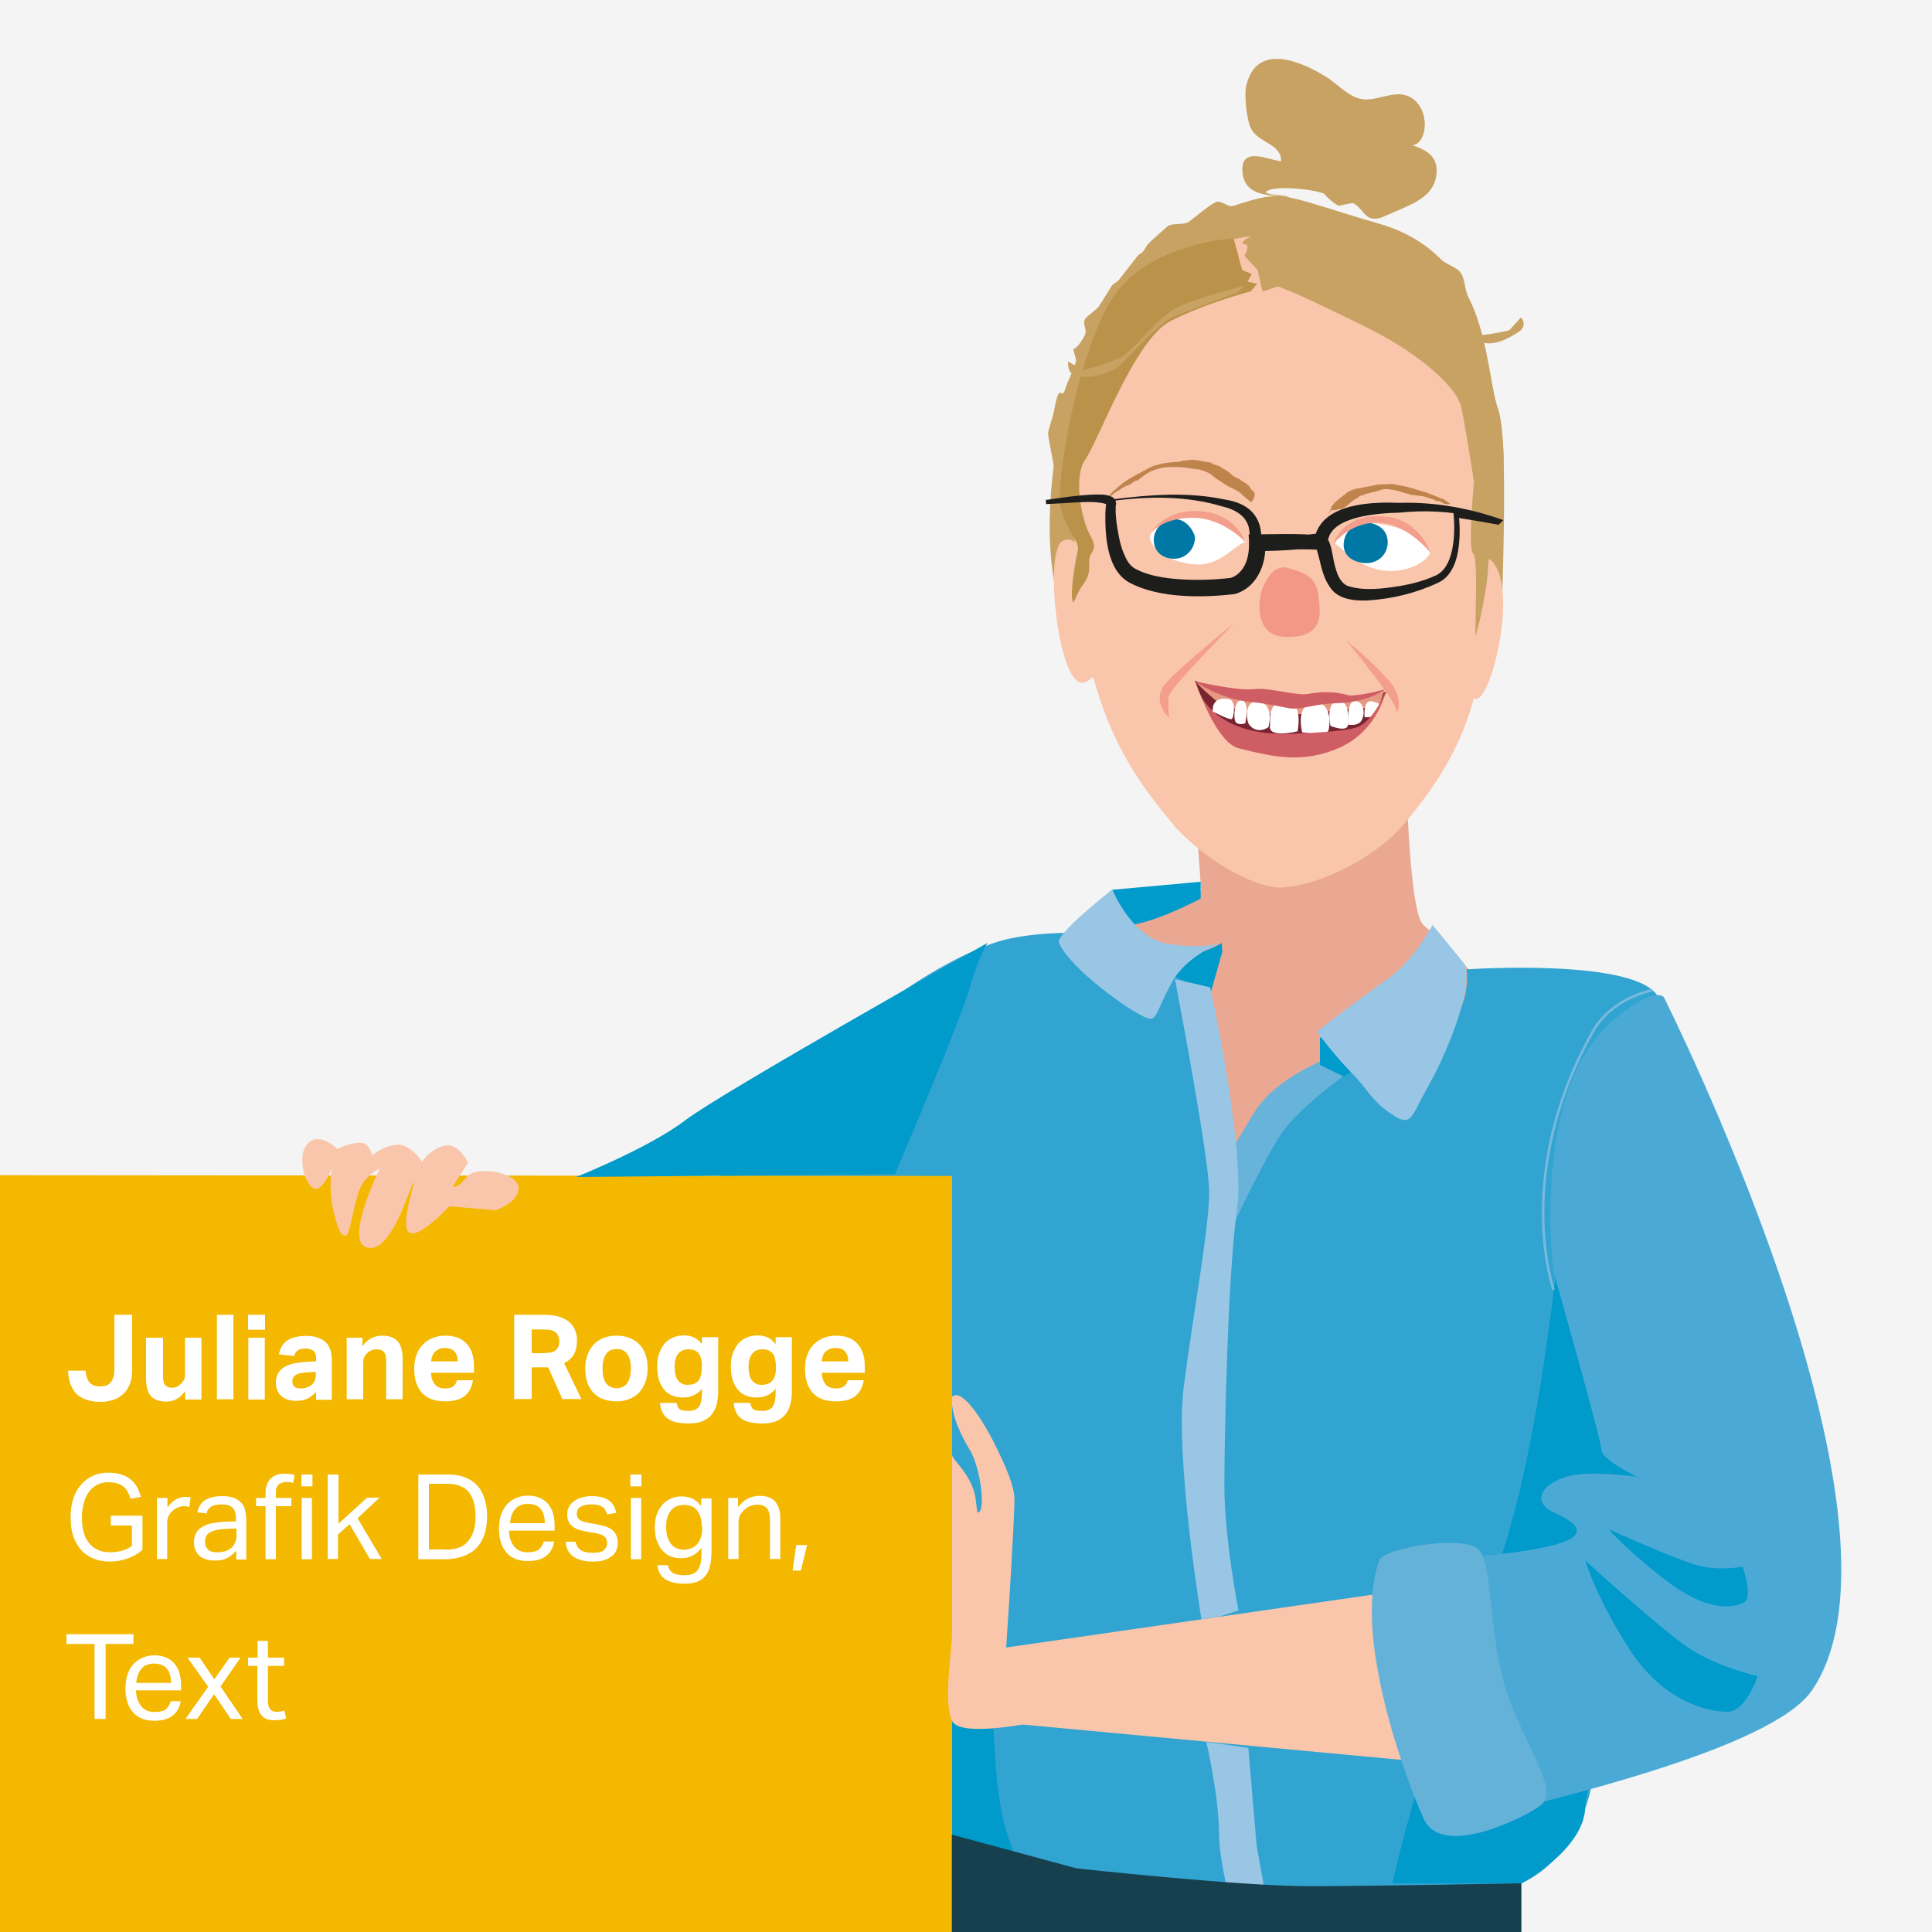 <?xml version="1.0" encoding="utf-8"?>
<!-- Generator: Adobe Illustrator 27.6.1, SVG Export Plug-In . SVG Version: 6.00 Build 0)  -->
<svg version="1.1" id="Ebene_1" xmlns="http://www.w3.org/2000/svg" xmlns:xlink="http://www.w3.org/1999/xlink" x="0px" y="0px"
	 viewBox="0 0 750 750" style="enable-background:new 0 0 750 750;" xml:space="preserve">
<style type="text/css">
	.st0{fill:#F4F4F4;}
	.st1{clip-path:url(#SVGID_00000044171728202857341560000002866793788293162915_);fill:#EAA893;}
	.st2{clip-path:url(#SVGID_00000059301301647021761970000003361792076403255726_);fill:#31A4D2;}
	.st3{clip-path:url(#SVGID_00000093136234366888247600000002228216257271715969_);fill:#C8A262;}
	.st4{clip-path:url(#SVGID_00000096758427420243728650000002468203110969830544_);fill:#FAC6AB;}
	.st5{clip-path:url(#SVGID_00000170969974224364293780000005579495138330107545_);fill:#F39886;}
	.st6{clip-path:url(#SVGID_00000105406125551195332940000003499148682282531735_);fill:#772330;}
	.st7{clip-path:url(#SVGID_00000046301369949734077200000016932825567887222714_);fill:#E69982;}
	.st8{clip-path:url(#SVGID_00000110459638111321621220000000770938652579546543_);fill:#FFFFFF;}
	.st9{clip-path:url(#SVGID_00000006693599445472339340000010940237037416668074_);fill:#FFFFFF;}
	.st10{clip-path:url(#SVGID_00000017482676125869990050000009970784218370868891_);fill:#FFFFFF;}
	.st11{clip-path:url(#SVGID_00000082366498845245365140000011376749390940558208_);fill:#FFFFFF;}
	.st12{clip-path:url(#SVGID_00000049926919481090506790000013163892489657901235_);fill:#FFFFFF;}
	.st13{clip-path:url(#SVGID_00000034050972763185633990000000732438731995927690_);fill:#FFFFFF;}
	.st14{clip-path:url(#SVGID_00000120548609509253040710000007759792725745921972_);fill:#FFFFFF;}
	.st15{clip-path:url(#SVGID_00000102533568370352407600000005828831236480096680_);fill:#CF5D64;}
	.st16{clip-path:url(#SVGID_00000173875651134432996520000012603231519662900393_);fill:#FFFFFF;}
	.st17{clip-path:url(#SVGID_00000129174341767494892670000016840648928754824093_);fill:#CF5D64;}
	.st18{clip-path:url(#SVGID_00000108299276844826553130000001791384545394282630_);fill:#BE844C;}
	.st19{clip-path:url(#SVGID_00000135674333573694047040000012066538270596755891_);fill:#BE844C;}
	.st20{clip-path:url(#SVGID_00000114043848424679021400000015296493501467476903_);fill:#FAC6AB;}
	.st21{clip-path:url(#SVGID_00000163037048343880093740000015051765865828375212_);fill:#FAC6AB;}
	.st22{clip-path:url(#SVGID_00000052088377933471768100000010849550844574953878_);fill:#F49E8C;}
	.st23{clip-path:url(#SVGID_00000075132519969475563300000016137394989061439165_);fill:#F49E8C;}
	.st24{clip-path:url(#SVGID_00000029725064728767564970000018397616323240557699_);fill:#FFFFFF;}
	.st25{clip-path:url(#SVGID_00000047742121955435079760000000585052068556778146_);fill:#0078A6;}
	.st26{clip-path:url(#SVGID_00000030478025256181766240000016776935185345652105_);fill:#F49E8C;}
	.st27{clip-path:url(#SVGID_00000175281670107763577400000010004177193963198080_);fill:#FFFFFF;}
	.st28{clip-path:url(#SVGID_00000146478512392960943030000011472902058476721328_);fill:#0078A6;}
	.st29{clip-path:url(#SVGID_00000129903748173749092110000001927828038323551645_);fill:#F49E8C;}
	.st30{clip-path:url(#SVGID_00000173127967116264738010000012607519874577059725_);fill:#C8A262;}
	.st31{clip-path:url(#SVGID_00000008855555886738577070000017897342906053930369_);fill:#BB924A;}
	.st32{clip-path:url(#SVGID_00000067926236935756584210000007647425554393238670_);}
	.st33{fill:#1D1D1B;}
	.st34{clip-path:url(#SVGID_00000094580996402079157320000013362903360180918923_);fill:#C8A262;}
	.st35{clip-path:url(#SVGID_00000183934071419258775680000003689330427684577452_);fill:#C8A262;}
	.st36{clip-path:url(#SVGID_00000075870101796454888730000016809885914904765111_);fill:#C8A262;}
	.st37{clip-path:url(#SVGID_00000016796536467812389190000010673927263069748106_);fill:#EF7E6E;}
	.st38{clip-path:url(#SVGID_00000123407981009603394720000005243792412628581545_);fill:#009ACB;}
	.st39{clip-path:url(#SVGID_00000181770259623488644010000007105553744815358607_);fill:#009ACB;}
	.st40{opacity:7.000730e-02;clip-path:url(#SVGID_00000052070148169995247250000005334319305167645336_);}
	.st41{clip-path:url(#SVGID_00000064323580489785503180000013294819287712161178_);fill:#2E2D2C;}
	.st42{fill:#F4B800;}
	.st43{clip-path:url(#SVGID_00000156566824730340601140000016361424021612746674_);fill:#FAC6AB;}
	.st44{clip-path:url(#SVGID_00000150091389592350710300000013743928016535602607_);fill:none;stroke:#78B9DD;}
	.st45{clip-path:url(#SVGID_00000067203759574014315440000013207569438759675022_);fill:#FAC6AB;}
	.st46{clip-path:url(#SVGID_00000099654486350874419700000012847353104986416554_);fill:#4BAAD5;}
	.st47{clip-path:url(#SVGID_00000152974886794429538490000005016802504970719907_);fill:#FAC6AB;}
	.st48{clip-path:url(#SVGID_00000059289239240677504650000003472876400011143608_);fill:#009ACB;}
	.st49{clip-path:url(#SVGID_00000059988878992716701140000007021620070289115032_);fill:#68B3DA;}
	.st50{clip-path:url(#SVGID_00000138530966086541185640000002071653700792863665_);fill:#009ACB;}
	.st51{clip-path:url(#SVGID_00000099659985413960385850000006615116348762672569_);fill:#009ACB;}
	.st52{clip-path:url(#SVGID_00000113332414426699634410000011551841680261706942_);fill:#98C6E4;}
	.st53{clip-path:url(#SVGID_00000011003089111554705250000014575062880287538105_);fill:#009ACB;}
	.st54{clip-path:url(#SVGID_00000111913194145742298070000007633352867334843824_);fill:#98C6E4;}
	.st55{clip-path:url(#SVGID_00000114754706745123427490000001306327426422680220_);fill:#98C6E4;}
	.st56{clip-path:url(#SVGID_00000045606634462281836190000002275370868839506621_);fill:#98C6E4;}
	.st57{clip-path:url(#SVGID_00000059290679536394836390000008994906609381191869_);fill:#009ACB;}
	.st58{clip-path:url(#SVGID_00000039856055717534884170000015070959097994237582_);fill:#009ACB;}
	.st59{clip-path:url(#SVGID_00000062897291944439324920000007226421299673458068_);fill:#16404D;}
	.st60{clip-path:url(#SVGID_00000061451176555378091710000017403648416627890571_);fill:#65B2D9;}
	.st61{fill:#FFFFFF;}
</style>
<g>
	<rect y="0" class="st0" width="750" height="750"/>
	<g>
		<g>
			<g>
				<defs>
					<rect id="SVGID_1_" y="0" width="746.4" height="750"/>
				</defs>
				<clipPath id="SVGID_00000114756072261384858750000002619871896215538561_">
					<use xlink:href="#SVGID_1_"  style="overflow:visible;"/>
				</clipPath>
				<path style="clip-path:url(#SVGID_00000114756072261384858750000002619871896215538561_);fill:#EAA893;" d="M462.8,297.2
					l3.5,48.4c0,0-3.5,6.6-27.6,10.1c-5.4,0.8-34.5,13.8-34.5,13.8s31.6,100.8,47.9,106s35.8-17,73-18.4s59.8-57.2,55.2-66.9
					c-4.6-9.7-21.7-26.1-27.7-31.1c-6-4.9-6.9-65.4-6.9-65.4L462.8,297.2z"/>
			</g>
		</g>
		<g>
			<g>
				<defs>
					<rect id="SVGID_00000072268889618976989210000012761548383171225225_" y="0" width="746.4" height="750"/>
				</defs>
				<clipPath id="SVGID_00000131360290839108743320000001668748335352161946_">
					<use xlink:href="#SVGID_00000072268889618976989210000012761548383171225225_"  style="overflow:visible;"/>
				</clipPath>
				<path style="clip-path:url(#SVGID_00000131360290839108743320000001668748335352161946_);fill:#31A4D2;" d="M569.3,376.3
					c0,0,67.2-4.6,74.6,11.1c12.1,25.7,29.4,156.1,27.6,168.9c-2.6,18.8-84.3,46.2-86.4,66c-1.9,18.7,33.2,68.4,33.2,68.4
					s-5.5,44.8-49,44.9c-4.8,0-115.8,29.2-119,28.9c-3.8-0.4-35.3,7.3-39.8,6.5c-32.5-6.1-65.7-20.3-74-30.4
					c-9.4-11.5,8.7-5.9,10.8-26.5c2-19.6-83.8-150.6-88.3-189.2c-7.3-61.7,77.3-142,127-158.9c16.5-5.6,42.2-3.5,42.2-3.5
					s-4.6,7.5,34.5,13.8c2.4,0.4,11.3,75.7,13.8,76c2.9,0.4,52.9-45,55.3-44.9C574.4,409.5,569.3,376.3,569.3,376.3"/>
			</g>
		</g>
		<g>
			<g>
				<defs>
					<rect id="SVGID_00000113329429503061645800000016321821970404326845_" y="0" width="746.4" height="750"/>
				</defs>
				<clipPath id="SVGID_00000072991251801663669580000002672898160010326943_">
					<use xlink:href="#SVGID_00000113329429503061645800000016321821970404326845_"  style="overflow:visible;"/>
				</clipPath>
				<path style="clip-path:url(#SVGID_00000072991251801663669580000002672898160010326943_);fill:#C8A262;" d="M562.2,290.7
					c0,0,18.7-36.2,21-56.4c-0.6,4.9,2.8-63.7-1.6-75.4c-2.9-7.6-4.1-29.4-11.6-43.6c-1.6-3-1.1-6.9-3.1-9.6c-1.6-2.1-5.6-3.1-7.5-5
					c-5.9-6-13.5-10.7-23.2-13.6c-39.7-11.6-37-13.9-57.3-7.2c-2.5,0.8-4.8-2.5-7-1.4c-2.8,1.3-8.1,6-10.6,7.7
					c-1.8,1.2-6.3,0.3-8,1.6c-1.6,1.4-5.8,5.1-7.3,6.6c-1,1-1.4,2.2-2.3,3.3c-0.8,0.9-1.5,0.8-2.2,1.8c-0.9,1.2-6.2,7.9-7.1,9.1
					c-0.6,0.8-2.4,1.6-2.9,2.5c-0.5,0.8-4.4,7-4.9,7.8c-0.6,1-4.8,3.9-5.4,5c-1.1,2,0.9,4.1,0,6c-2.2,4.7-5.2,6.8-4.4,4.6
					c-0.6,1.7,1.3,4.4,0.8,6.1c-2.2,6.5-2.5,5.6-4.1,10.5s-2.1-4-4.3,8.3c-0.3,1.9-2,6.6-2.3,8.5c-0.3,1.6,2.3,11.8,2.1,13.5
					c-1.7,13.3-2.3,28.4-0.1,42.4c3.2,20.9,13.3,45.7,45.5,69.5c32.2,23.9,50.3,23.8,69.3,18.5C542.7,306.5,562.2,290.7,562.2,290.7
					"/>
			</g>
		</g>
		<g>
			<g>
				<defs>
					<rect id="SVGID_00000024692523892096363970000000142924304155933622_" y="0" width="746.4" height="750"/>
				</defs>
				<clipPath id="SVGID_00000033370476364966924640000012878563379064297135_">
					<use xlink:href="#SVGID_00000024692523892096363970000000142924304155933622_"  style="overflow:visible;"/>
				</clipPath>
				<path style="clip-path:url(#SVGID_00000033370476364966924640000012878563379064297135_);fill:#FAC6AB;" d="M574.3,212.1
					c4.2,43.2,1.4,72.2-29.9,108.5c-9.4,11-30.6,23.2-47.6,24c-15-1-34.3-16-41.1-24.2c-16.1-19.3-34.2-43.4-37.6-98.5
					c-2.2-36-19.1-133.7,90.2-131.3C581.1,95.8,572.1,189.9,574.3,212.1"/>
			</g>
		</g>
		<g>
			<g>
				<defs>
					<rect id="SVGID_00000148658412759308720880000011030745765481313164_" y="0" width="746.4" height="750"/>
				</defs>
				<clipPath id="SVGID_00000065788282643463606570000000307253858057442224_">
					<use xlink:href="#SVGID_00000148658412759308720880000011030745765481313164_"  style="overflow:visible;"/>
				</clipPath>
				<path style="clip-path:url(#SVGID_00000065788282643463606570000000307253858057442224_);fill:#F39886;" d="M499.8,247.3
					c-12.8,0.1-11.3-13.5-10.2-17.3c1.7-5.6,5.3-11,10.5-9.5c7.6,2.2,11,3.9,11.8,11.4C512.7,238.8,513.7,247.2,499.8,247.3"/>
			</g>
		</g>
		<g>
			<g>
				<defs>
					<rect id="SVGID_00000042012520168139204530000015188144704973539007_" y="0" width="746.4" height="750"/>
				</defs>
				<clipPath id="SVGID_00000119085366030972337880000012630493046307184288_">
					<use xlink:href="#SVGID_00000042012520168139204530000015188144704973539007_"  style="overflow:visible;"/>
				</clipPath>
				<path style="clip-path:url(#SVGID_00000119085366030972337880000012630493046307184288_);fill:#772330;" d="M538.2,268.6
					c0,0-18.2,3.6-25.7,4.1c-7.6,0.5-16.4,0.6-20.1-0.2c-3.7-0.7-9.9-2-11.6-1.7s-16.9-6.6-16.9-6.6s6.6,20.8,16.4,22.4
					s18.4,0.3,30.3-0.8c10.8-1,14.7-1.8,19.6-4.2c1.7-1.2,2.6-2,2.6-2L538.2,268.6z"/>
			</g>
		</g>
		<g>
			<g>
				<defs>
					<rect id="SVGID_00000132769618276233829520000009892939969132327070_" y="0" width="746.4" height="750"/>
				</defs>
				<clipPath id="SVGID_00000081605721426798123520000012988269592080529329_">
					<use xlink:href="#SVGID_00000132769618276233829520000009892939969132327070_"  style="overflow:visible;"/>
				</clipPath>
				<path style="clip-path:url(#SVGID_00000081605721426798123520000012988269592080529329_);fill:#E69982;" d="M537.6,267.4
					l-2.4,7.1l-11,0.7c0,0-13.9,1.4-14.8,1.8c-0.8,0.4-10.4,0.2-12.5,0.1s-10.5,0-12.2-0.3s-11.5-3.8-11.5-3.8s-9.3-7.9-8.4-7.9
					c0.8,0,21.4,5.6,25.4,6.2s7.4,2.3,11.2,2.4c3.8,0.1,5.7-2.2,10.5-2s19.5-1,19.5-1L537.6,267.4z"/>
			</g>
		</g>
		<g>
			<g>
				<defs>
					<rect id="SVGID_00000041267176796066990890000017908834772799520939_" y="0" width="746.4" height="750"/>
				</defs>
				<clipPath id="SVGID_00000176753107247224780180000005872566664837184676_">
					<use xlink:href="#SVGID_00000041267176796066990890000017908834772799520939_"  style="overflow:visible;"/>
				</clipPath>
				<path style="clip-path:url(#SVGID_00000176753107247224780180000005872566664837184676_);fill:#FFFFFF;" d="M493,281.8
					c-0.7,5,10.7,2.1,10.7,2.1s2.3-10.6-3.7-11.4C491.6,271.3,493.3,279.8,493,281.8"/>
			</g>
		</g>
		<g>
			<g>
				<defs>
					<rect id="SVGID_00000134965947514605732560000008422181674932259259_" y="0" width="746.4" height="750"/>
				</defs>
				<clipPath id="SVGID_00000139295955484254677440000017139511583739959204_">
					<use xlink:href="#SVGID_00000134965947514605732560000008422181674932259259_"  style="overflow:visible;"/>
				</clipPath>
				<path style="clip-path:url(#SVGID_00000139295955484254677440000017139511583739959204_);fill:#FFFFFF;" d="M515.7,283.6
					c-0.7,2.2-10.2,0.7-10.2,0.7s-3-11.3,5-11.5C517,272.7,516.4,281.4,515.7,283.6"/>
			</g>
		</g>
		<g>
			<g>
				<defs>
					<rect id="SVGID_00000155859109441993264870000006886082264596045443_" y="0" width="746.4" height="750"/>
				</defs>
				<clipPath id="SVGID_00000057866109909409923960000016415421281902655920_">
					<use xlink:href="#SVGID_00000155859109441993264870000006886082264596045443_"  style="overflow:visible;"/>
				</clipPath>
				<path style="clip-path:url(#SVGID_00000057866109909409923960000016415421281902655920_);fill:#FFFFFF;" d="M484.9,281.3
					c3.2,4.1,7.5,1,7.5,1s2.6-8.9-3.8-9.9C483,271.5,483.7,279.6,484.9,281.3"/>
			</g>
		</g>
		<g>
			<g>
				<defs>
					<rect id="SVGID_00000181045468407162295010000006569229569711533236_" y="0" width="746.4" height="750"/>
				</defs>
				<clipPath id="SVGID_00000095306119198135422210000005087851813208287382_">
					<use xlink:href="#SVGID_00000181045468407162295010000006569229569711533236_"  style="overflow:visible;"/>
				</clipPath>
				<path style="clip-path:url(#SVGID_00000095306119198135422210000005087851813208287382_);fill:#FFFFFF;" d="M529.7,278.3
					c0,0,3.2,1,4.8-2c1.6-2.9,2.1-2.9-1.7-4C529.1,271.2,529.7,278.3,529.7,278.3"/>
			</g>
		</g>
		<g>
			<g>
				<defs>
					<rect id="SVGID_00000093146708557351463730000015678748617137990818_" y="0" width="746.4" height="750"/>
				</defs>
				<clipPath id="SVGID_00000062189070278006234820000011057386782908192411_">
					<use xlink:href="#SVGID_00000093146708557351463730000015678748617137990818_"  style="overflow:visible;"/>
				</clipPath>
				<path style="clip-path:url(#SVGID_00000062189070278006234820000011057386782908192411_);fill:#FFFFFF;" d="M516.5,281.8
					c0,0,6.6,2.7,6.8-0.5s0.4-9.2-3.6-9.1C514.3,272.3,516.5,281.8,516.5,281.8"/>
			</g>
		</g>
		<g>
			<g>
				<defs>
					<rect id="SVGID_00000071533736049127090370000001297976818528283285_" y="0" width="746.4" height="750"/>
				</defs>
				<clipPath id="SVGID_00000138550703343441529010000012752616802848873909_">
					<use xlink:href="#SVGID_00000071533736049127090370000001297976818528283285_"  style="overflow:visible;"/>
				</clipPath>
				<path style="clip-path:url(#SVGID_00000138550703343441529010000012752616802848873909_);fill:#FFFFFF;" d="M523.3,281.3
					c0,0,4,0.8,5.3-1.7s1.2-6.8-2.4-7.5C522.7,271.5,523.3,281.3,523.3,281.3"/>
			</g>
		</g>
		<g>
			<g>
				<defs>
					<rect id="SVGID_00000147903992669184419860000004442647161633548986_" y="0" width="746.4" height="750"/>
				</defs>
				<clipPath id="SVGID_00000183237174289150688070000008050031471827897985_">
					<use xlink:href="#SVGID_00000147903992669184419860000004442647161633548986_"  style="overflow:visible;"/>
				</clipPath>
				<path style="clip-path:url(#SVGID_00000183237174289150688070000008050031471827897985_);fill:#FFFFFF;" d="M479.7,280.3
					c1.1,1.4,3.7,0.5,3.7,0.5s1.9-8-1.2-8.9C479.2,271.1,478.6,278.9,479.7,280.3"/>
			</g>
		</g>
		<g>
			<g>
				<defs>
					<rect id="SVGID_00000033336451037286213960000000866888186316165019_" y="0" width="746.4" height="750"/>
				</defs>
				<clipPath id="SVGID_00000133507834180582339880000018062144494299174786_">
					<use xlink:href="#SVGID_00000033336451037286213960000000866888186316165019_"  style="overflow:visible;"/>
				</clipPath>
				<path style="clip-path:url(#SVGID_00000133507834180582339880000018062144494299174786_);fill:#CF5D64;" d="M538.3,267.1
					c0,0-4.3,12.2-11.2,15.1c-4.4,1.8-21.7,2.6-28,2.7c-32,0.2-35-20.4-35-20.4s7.6,23.7,16.8,26c14,3.5,25,5.9,39-0.2
					C535.6,283.3,538.3,267.1,538.3,267.1"/>
			</g>
		</g>
		<g>
			<g>
				<defs>
					<rect id="SVGID_00000144309116557723430510000005015838172192328598_" y="0" width="746.4" height="750"/>
				</defs>
				<clipPath id="SVGID_00000036244031937163291150000005217484225847905167_">
					<use xlink:href="#SVGID_00000144309116557723430510000005015838172192328598_"  style="overflow:visible;"/>
				</clipPath>
				<path style="clip-path:url(#SVGID_00000036244031937163291150000005217484225847905167_);fill:#FFFFFF;" d="M470.8,276.2
					c0,0,6.6,3.5,7.4,2.9s1.8-7.2-1.1-7.7C469.9,270.1,470.8,276.2,470.8,276.2"/>
			</g>
		</g>
		<g>
			<g>
				<defs>
					<rect id="SVGID_00000139992988219937257550000009804849489932336806_" y="0" width="746.4" height="750"/>
				</defs>
				<clipPath id="SVGID_00000012438072062479109460000012291780838968731017_">
					<use xlink:href="#SVGID_00000139992988219937257550000009804849489932336806_"  style="overflow:visible;"/>
				</clipPath>
				<path style="clip-path:url(#SVGID_00000012438072062479109460000012291780838968731017_);fill:#CF5D64;" d="M538.3,267.4
					c0,0-8.5,2.5-14.1,2.6c-1.1,0-6.7-2.5-16.5-0.6c-4,0.8-15.5-2.6-20.6-1.9c-6.5,0.9-23.4-3.1-23.4-3.1s9.7,7,21.8,8.1
					c7.9,0.7,14.7,2.7,16.8,2.6c4.8-0.1,9.2-2,16.2-2.1c13.6-0.3,19.8-5.9,19.8-5.9"/>
			</g>
		</g>
		<g>
			<g>
				<defs>
					<rect id="SVGID_00000060734991682493807690000000808054887892461739_" y="0" width="746.4" height="750"/>
				</defs>
				<clipPath id="SVGID_00000093894161853467290240000009510084570777564041_">
					<use xlink:href="#SVGID_00000060734991682493807690000000808054887892461739_"  style="overflow:visible;"/>
				</clipPath>
				<path style="clip-path:url(#SVGID_00000093894161853467290240000009510084570777564041_);fill:#BE844C;" d="M516.4,197.1
					c0.3-0.1,0.9-0.9,1.1-1.2c0.4-0.5,0.8-1,1.3-1.4c1.3-1.1,2.5-2,3.8-3c2.4-2,5.9-2,8.9-2.7c2.2-0.5,4.3-0.9,6.6-0.8
					c0.9,0,1.8-0.2,2.7-0.1c0.9,0.1,1.7,0.4,2.6,0.5c2.3,0.4,4.4,1,6.6,1.7c1.7,0.6,3.6,0.9,5.3,1.7c1.1,0.5,2.3,0.8,3.4,1.4
					c0.5,0.3,0.7,0.2,1.2,0.4c0.5,0.1,0.9,0.5,1.4,0.8c0.4,0.2,0.8,0.7,1.3,0.8c0.1,0.1,0.2,0.4,0.2,0.5c-0.7,0.1-1.6,0-2.2-0.2
					c-0.6-0.2-1.2-0.7-1.7-0.9c-0.4-0.1-0.8,0-1.2-0.1c-0.5-0.1-0.9-0.6-1.4-0.7c-1.3-0.3-2.4-0.8-3.7-1.1c-1-0.3-2-0.2-3.1-0.4
					c-0.6-0.1-1.2-0.1-1.8-0.2c-0.6-0.1-0.9-0.4-1.5-0.5c-0.8-0.2-1.6-0.4-2.4-0.7c-1.3-0.5-2.8-0.7-4.2-0.9
					c-1.1-0.2-2.3-0.2-3.3,0.1c-0.6,0.2-1.2,0.4-1.8,0.6c-0.6,0.2-1.3,0.2-1.9,0.4c-0.6,0.2-0.7,0.3-1.3,0.4c-0.5,0.1-1,0.2-1.5,0.4
					c-0.4,0.1-0.7,0.4-1.1,0.5c-0.2,0.1-0.4-0.1-0.6,0c-0.5,0.2-0.7,0.6-1.1,0.9c-0.5,0.3-1,0.5-1.4,0.8c-1.9,1.2-3.4,3.4-5.6,3.6
					c-0.2,0-0.4-0.1-0.6,0c-0.2,0.1-0.4,0.2-0.6,0.3c-0.5,0.1-1.1-0.1-1.6,0c-0.6,0.2-1.6,1.2-1.7,1.8c-0.1-0.6,0.4-0.8,0.7-1.3
					s0.7-1.3,0.7-1.9"/>
			</g>
		</g>
		<g>
			<g>
				<defs>
					<rect id="SVGID_00000029764405063380333280000015008375085998677942_" y="0" width="746.4" height="750"/>
				</defs>
				<clipPath id="SVGID_00000075876053625353937690000005118944731306116744_">
					<use xlink:href="#SVGID_00000029764405063380333280000015008375085998677942_"  style="overflow:visible;"/>
				</clipPath>
				<path style="clip-path:url(#SVGID_00000075876053625353937690000005118944731306116744_);fill:#BE844C;" d="M486.3,190.9
					c-0.5-0.3-0.9-1.6-1.3-2.1c-0.7-1-2-1.4-2.9-2.2c-0.1-0.1-0.3-0.1-0.4,0c-0.1-0.1-0.2-0.2-0.2-0.4c-0.6-0.4-1.2-0.5-1.9-0.9
					c-1.1-0.6-2.1-1.7-3.1-2.4c-0.5-0.3-1-0.7-1.5-0.9s-0.8-0.5-1.2-0.8c-1-0.6-2-0.5-2.9-1.1c-1.2-0.9-2.4-0.6-3.7-1
					c-1.3-0.3-2.6-0.5-4-0.6c-0.7-0.1-1.4,0.1-2.2,0.2c-0.7,0.1-1.4,0-2.1,0.2s-1.1,0.4-1.9,0.4c-0.9,0-1.8,0.1-2.7,0.2
					c-0.7,0.1-1.4,0.2-2.2,0.3c-1.1,0.1-2,0.5-3,0.7c-1.9,0.4-3.5,1.4-5.3,2.4c-3.5,1.9-7.1,3.6-10.1,6.5c-0.6,0.6-1.4,1-2,1.7
					c-0.3,0.4-1.3,1.3-1.3,1.9c1.2-0.6,2.3-1.8,3.5-2.4c1.1-0.6,2.2-1.6,3.4-2c0.6-0.2,1.2-0.4,1.8-0.8c0.6-0.4,1.2-1,1.8-1.2
					c0.2-0.1,0.4-0.1,0.6,0c0.4-0.2,0.6-0.5,1-0.8c0.5-0.4,1.1-0.8,1.6-1.2c1.3-0.9,2.8-1.8,4.1-2.2c2.1-0.7,4.2-1.1,6.4-1.1
					c1.8,0,3.5,0,5.3,0.2c1.5,0.2,2.9,0.5,4.4,0.6c1.3,0.1,2.5,0.5,3.8,1c1,0.5,1.8,0.7,2.6,1.6c1.2,1.1,2.5,1.7,3.8,2.6
					c1.3,1,2.5,1.7,4,2.3c0.9,0.4,2,1,2.8,1.6c0.5,0.3,1.1,1.1,1.6,1.5c0.7,0.6,1.4,1.2,2.1,1.7c0.3,0.2,0.1,0.5,0.4,0.5
					c0.7,0.1,1.2-1.4,1.5-2c0.6-1.5-0.4-2.3-1.3-3.2"/>
			</g>
		</g>
		<g>
			<g>
				<defs>
					<rect id="SVGID_00000075882650510142275640000016718378942459420295_" y="0" width="746.4" height="750"/>
				</defs>
				<clipPath id="SVGID_00000129205929596902591840000010292309419169582994_">
					<use xlink:href="#SVGID_00000075882650510142275640000016718378942459420295_"  style="overflow:visible;"/>
				</clipPath>
				<path style="clip-path:url(#SVGID_00000129205929596902591840000010292309419169582994_);fill:#FAC6AB;" d="M568.3,225.4
					c0,0,1-10.2,6.3-9.7c17.8,1.7,4.6,58.8-2.2,55.5c-6.8-3.2-11.2-19.3-11.2-19.3L568.3,225.4z"/>
			</g>
		</g>
		<g>
			<g>
				<defs>
					<rect id="SVGID_00000042703175661592094740000012603089980810367364_" y="0" width="746.4" height="750"/>
				</defs>
				<clipPath id="SVGID_00000039847008057043469160000008031529564734405286_">
					<use xlink:href="#SVGID_00000042703175661592094740000012603089980810367364_"  style="overflow:visible;"/>
				</clipPath>
				<path style="clip-path:url(#SVGID_00000039847008057043469160000008031529564734405286_);fill:#FAC6AB;" d="M422.9,222.3
					c0,0-3.3-16-10.4-12.3s-2.1,52.5,6.8,54.9c4.9,1.3,8.3-8.6,8.3-8.6l0.2-29.8L422.9,222.3z"/>
			</g>
		</g>
		<g>
			<g>
				<defs>
					<rect id="SVGID_00000172427664212916091270000009142012996350640808_" y="0" width="746.4" height="750"/>
				</defs>
				<clipPath id="SVGID_00000113335893992431174050000012959186276086240408_">
					<use xlink:href="#SVGID_00000172427664212916091270000009142012996350640808_"  style="overflow:visible;"/>
				</clipPath>
				<path style="clip-path:url(#SVGID_00000113335893992431174050000012959186276086240408_);fill:#F49E8C;" d="M522.5,248.5
					c0,0,20.4,24.6,19.6,27.5c-0.7,2.9,4.1-4.1-3.1-12C531.9,256,522.5,248.5,522.5,248.5"/>
			</g>
		</g>
		<g>
			<g>
				<defs>
					<rect id="SVGID_00000075843773768229660390000013274256015252230548_" y="0" width="746.4" height="750"/>
				</defs>
				<clipPath id="SVGID_00000129887831298956192280000001527843160042413954_">
					<use xlink:href="#SVGID_00000075843773768229660390000013274256015252230548_"  style="overflow:visible;"/>
				</clipPath>
				<path style="clip-path:url(#SVGID_00000129887831298956192280000001527843160042413954_);fill:#F49E8C;" d="M479.5,241.6
					c0,0-25.7,25.8-25.9,28.9c-0.1,3.1,0.2,8.2,0.2,8.2s-6.9-6.3-1.6-13C457.6,259.1,479.5,241.6,479.5,241.6"/>
			</g>
		</g>
		<g>
			<g>
				<defs>
					<rect id="SVGID_00000036945967969184162120000007789554201681567158_" y="0" width="746.4" height="750"/>
				</defs>
				<clipPath id="SVGID_00000112614377590712203300000010128153539753303723_">
					<use xlink:href="#SVGID_00000036945967969184162120000007789554201681567158_"  style="overflow:visible;"/>
				</clipPath>
				<path style="clip-path:url(#SVGID_00000112614377590712203300000010128153539753303723_);fill:#FFFFFF;" d="M464.4,219.1
					c-13-0.7-18.3-8.1-18-10.6c0.1-4.7,10.8-9.1,20.4-8.8c9.5,0.2,15.7,8.1,16.9,10.6C479.3,211.4,474,219.6,464.4,219.1"/>
			</g>
		</g>
		<g>
			<g>
				<defs>
					<rect id="SVGID_00000087403778232047693180000015242872602557721774_" y="0" width="746.4" height="750"/>
				</defs>
				<clipPath id="SVGID_00000140710323843230518000000001419437043031618747_">
					<use xlink:href="#SVGID_00000087403778232047693180000015242872602557721774_"  style="overflow:visible;"/>
				</clipPath>
				<path style="clip-path:url(#SVGID_00000140710323843230518000000001419437043031618747_);fill:#0078A6;" d="M455.6,216.9
					c-4.7-0.1-7.8-3.1-7.7-7.5c0.1-4.4,4-7.9,8.7-7.8c4.5,0.1,7.4,5.7,7.3,7.2C463.8,213.2,460.3,217,455.6,216.9"/>
			</g>
		</g>
		<g>
			<g>
				<defs>
					<rect id="SVGID_00000075155940972651471930000008955413758153621403_" y="0" width="746.4" height="750"/>
				</defs>
				<clipPath id="SVGID_00000018953616700127088160000008514844031048296094_">
					<use xlink:href="#SVGID_00000075155940972651471930000008955413758153621403_"  style="overflow:visible;"/>
				</clipPath>
				<path style="clip-path:url(#SVGID_00000018953616700127088160000008514844031048296094_);fill:#F49E8C;" d="M483.6,210.6
					c0,0-8.7-9.6-20.5-9.6c-13.7,0.1-16.8,7-16.8,7s4-9.9,18.5-9.6C479.7,198.7,483.6,210.6,483.6,210.6"/>
			</g>
		</g>
		<g>
			<g>
				<defs>
					<rect id="SVGID_00000152957033322744297340000006891786891775175568_" y="0" width="746.4" height="750"/>
				</defs>
				<clipPath id="SVGID_00000024700247932248014960000015770403426797081240_">
					<use xlink:href="#SVGID_00000152957033322744297340000006891786891775175568_"  style="overflow:visible;"/>
				</clipPath>
				<path style="clip-path:url(#SVGID_00000024700247932248014960000015770403426797081240_);fill:#FFFFFF;" d="M536.5,221.4
					c-9.9-1.5-16.6-9.7-18.1-10.2c0.9-6.1,8.2-9.2,18.1-7.7c9.9,1.5,18.8,7.3,18.7,11C554.4,217.5,546.4,222.9,536.5,221.4"/>
			</g>
		</g>
		<g>
			<g>
				<defs>
					<rect id="SVGID_00000113346972349442382690000005587673717281799297_" y="0" width="746.4" height="750"/>
				</defs>
				<clipPath id="SVGID_00000087384220363746765660000000011536404952671159_">
					<use xlink:href="#SVGID_00000113346972349442382690000005587673717281799297_"  style="overflow:visible;"/>
				</clipPath>
				<path style="clip-path:url(#SVGID_00000087384220363746765660000000011536404952671159_);fill:#0078A6;" d="M528.9,218.5
					c-4.8-0.7-7.9-3.6-7.2-8.3s5.1-7.9,9.9-7.2c4.8,0.7,7.7,4.1,7,8.8C537.9,216.4,533.7,219.2,528.9,218.5"/>
			</g>
		</g>
		<g>
			<g>
				<defs>
					<rect id="SVGID_00000171709516061922378970000015591033236563805856_" y="0" width="746.4" height="750"/>
				</defs>
				<clipPath id="SVGID_00000123423957125988096430000007318606930297245572_">
					<use xlink:href="#SVGID_00000171709516061922378970000015591033236563805856_"  style="overflow:visible;"/>
				</clipPath>
				<path style="clip-path:url(#SVGID_00000123423957125988096430000007318606930297245572_);fill:#F49E8C;" d="M517.8,211
					c0,0,7-9.2,18.8-8c10.4,1.1,18.9,11.8,18.9,11.8s-4.2-12.8-17.2-14.2C520.8,198.7,517.8,211,517.8,211"/>
			</g>
		</g>
		<g>
			<g>
				<defs>
					<rect id="SVGID_00000179637746668015115560000012404672004082807955_" y="0" width="746.4" height="750"/>
				</defs>
				<clipPath id="SVGID_00000011006985083495214650000011662650066223259029_">
					<use xlink:href="#SVGID_00000179637746668015115560000012404672004082807955_"  style="overflow:visible;"/>
				</clipPath>
				<path style="clip-path:url(#SVGID_00000011006985083495214650000011662650066223259029_);fill:#C8A262;" d="M504.3,114.5
					c0,0,19.4,9,30.3,14.7c14,7.3,30.8,20,32.7,29.1s4.9,28.8,4.9,28.8s-2.5,26.3-0.3,27.8c2.2,1.6,0.3,33.9,1,31.7
					c1.7-5.2,4.5-19.4,4.8-26.2s1.9-9.7,1.9-9.7s8.8-31.3,0.7-54.9c-8.1-23.7-23.5-53.6-39.1-59.5c-24.5-9.2-43.3-9.2-50.9-6.5
					s-9.2,4.9-7,5c2.3,0.1-0.2,4.5-0.2,4.5l5.1,5.5l1.9,8.4l6.1-2L504.3,114.5z"/>
			</g>
		</g>
		<g>
			<g>
				<defs>
					<rect id="SVGID_00000069387420397465846780000009239216255484461759_" y="0" width="746.4" height="750"/>
				</defs>
				<clipPath id="SVGID_00000004534258321334975490000002006173135452049024_">
					<use xlink:href="#SVGID_00000069387420397465846780000009239216255484461759_"  style="overflow:visible;"/>
				</clipPath>
				<path style="clip-path:url(#SVGID_00000004534258321334975490000002006173135452049024_);fill:#BB924A;" d="M485.6,113.1
					l2.4-2.9l-3.7-0.9l1.6-2.9l-3.7-1.6l-3.3-12.2c0,0-27.9,1.2-43.6,18.6s-25.5,75-23.7,84.9c1.9,9.9,7.7,13.9,6.8,17.6
					c-0.9,3.7-2.8,14.9-2.2,18.7c0.6,3.8,0.8-0.7,4-5.1c3.2-4.4,2.5-5.9,2.6-9.7s3.9-3.6,0.4-9.8s-6.6-22.8-1.9-29.4
					c4.8-6.6,19.2-46.7,33-53.7C468.1,117.6,485.6,113.1,485.6,113.1"/>
			</g>
		</g>
		<g>
			<g>
				<defs>
					<rect id="SVGID_00000108294188817585427970000001156374450891309699_" y="0" width="746.4" height="750"/>
				</defs>
				<clipPath id="SVGID_00000150782125309500357460000014285039069381591723_">
					<use xlink:href="#SVGID_00000108294188817585427970000001156374450891309699_"  style="overflow:visible;"/>
				</clipPath>
				<g style="clip-path:url(#SVGID_00000150782125309500357460000014285039069381591723_);">
					<path class="st33" d="M432.3,193.8c14.3-1.8,28.9-2.9,43.1,0.1c9.3,1.4,14.9,6.5,14.2,16.7c0,0,0.1,0-0.2-0.5
						c0-0.1-0.1-0.1-0.1-0.2c-0.2-0.3-0.4-0.5-0.7-0.6l-0.2-0.1h-0.1c0,0,0,0,0.1,0c3.4,0.1,8.8-0.6,12.3-0.9l12-1.3l-2.4,2.9
						c0-0.7,0-1.2,0.2-1.8c3.5-13,22.7-13.3,32.8-12.9c13.7-0.4,27.4,2.1,40.3,6.7l-1.1,1.1c-0.2,0.2-0.6,0.6-0.8,0.7l-0.5-0.1
						l-8-1.4l-8-1.3l1.1-1c0.5,4.7,0.5,9.4-0.3,14.1c-0.8,4.8-3,10.1-7.7,12.2c-8.7,4.1-17.9,6.3-27.5,6.9c-5,0.2-11.6-0.4-14.6-5.3
						c-3.2-4.6-3.6-10.2-5.2-15c0-0.1-0.1-0.1,0.2,0.2c0.1,0.1,0.2,0.2,0.4,0.3l0.3,0.1c0.1,0-0.1,0-0.1,0
						c-7.8-0.4-15.9,0.1-23.7,0.2l3-3.3c0,0.6,0.1,1.1,0.1,1.6c0.2,7.8-3.7,16.4-11.8,18.7c-12.5,1.5-29.3,1.7-40.7-4.3
						c-9-4.7-9.7-18.1-9.6-26.9c0.1-1.4,0.1-2.9,0.4-4.4c0,0.1,0,0.1,0,0.2c0,0.2,0,0.3,0.1,0.5c0.2,0.3,0.3,0.3,0.2,0.2
						c-0.1,0-0.2-0.1-0.3-0.2c-3.5-1.1-7.6-0.8-11.4-0.8c-4,0.1-8,0.3-12,0.7L406,194C414.8,194.2,423.5,194.1,432.3,193.8
						L432.3,193.8z M432.3,194.4c-8.7,0.3-17.5,0.8-26.2,1.3l-0.1-1.6c6-0.9,12-1.8,18.1-2.1c2.5,0,5.1-0.3,7.6,0.9
						c0.9,0.4,1.8,1.9,1.5,3c0,0.2,0,0.4-0.1,0.7c-0.1,2.8,0.2,5.8,0.7,8.6c0.6,3.8,1.4,7.6,3,10.9c1.2,2.6,2.4,4,4.7,5.1
						c4.1,2,8.7,2.9,13.4,3.4c7.7,0.8,15.6,0.6,23.3-0.3l-0.6,0.1c1.3-0.4,2.4-1.1,3.3-1.9c4-3.7,4.3-9.9,3.8-15
						c9.3-0.1,18.5-0.5,27.9,0.3c0.3,0,1,0.2,1.4,0.4c0.9,0.4,1.8,1.7,2,2.2c1.2,3,1.4,6.1,2.1,8.9c0.9,3.3,1.9,6.6,4.9,8.1
						c6.6,2.2,14.1,1.1,21,0c4.4-0.8,8.9-2,12.9-3.8c3.9-1.5,5.9-5.8,6.8-10.1c1-4.8,1-9.8,0.5-14.7c1.5,0.2,7.8,1.3,9.2,1.5l8,1.2
						l-0.8,0.3l0.4-0.4l0.3,1.6c-3-1-6.1-1.8-9.3-2.5c-9.4-2-19.1-2.5-28.6-1.5c-7.7,0.2-25.9,1.2-27.8,10.4c0,0,0,0.1,0,0l-2.4,2.9
						c-6.1,0.7-12.2,1.3-18.3,1.5c-2.6,0-5.3,0.3-8-0.2c-0.7-0.2-1.4-0.7-1.7-1.3c-0.6-1.3-0.3-1.6-0.3-2.7
						c1.2-7.5-3.5-11.4-10.4-13C461,192.5,446.3,192.6,432.3,194.4L432.3,194.4z"/>
				</g>
			</g>
		</g>
		<g>
			<g>
				<defs>
					<rect id="SVGID_00000124845355957071540170000006213227017166078137_" y="0" width="746.4" height="750"/>
				</defs>
				<clipPath id="SVGID_00000049910136362780540760000013994789742794939781_">
					<use xlink:href="#SVGID_00000124845355957071540170000006213227017166078137_"  style="overflow:visible;"/>
				</clipPath>
				<path style="clip-path:url(#SVGID_00000049910136362780540760000013994789742794939781_);fill:#C8A262;" d="M542.4,81.8
					c6.8-3,14.9-6,15.3-15c0.3-8.8-8.1-9.6-14.4-12.2c10.5,8.1,14-12.8,3.3-17.3c-5.8-2.5-13,2.6-18.8,1c-4.9-1.3-8.6-5.7-12.9-8.4
					c-9.3-5.8-26.7-13.7-31,2.9c-1.1,4.2,0.1,13.9,1.8,17.2c2.8,5.5,11.9,5.9,11.6,12.6c-4.9-0.5-15.6-6-15,3.9
					c0.7,10.8,12.5,8.9,18.7,10.3c-3.2-1.6-6.5-0.5-9.7-2.1c2.3-3.2,19.4-1.1,22.7,0.5c1.6,1.9,3.5,3.5,5.6,4.7
					c1.8-0.4,3.7-0.8,5.5-1.1c4.6,2.1,4.2,7.4,10.8,5.8"/>
			</g>
		</g>
		<g>
			<g>
				<defs>
					<rect id="SVGID_00000125561298749182893640000014862461915578007723_" y="0" width="746.4" height="750"/>
				</defs>
				<clipPath id="SVGID_00000067946057143773833330000004635101491404956061_">
					<use xlink:href="#SVGID_00000125561298749182893640000014862461915578007723_"  style="overflow:visible;"/>
				</clipPath>
				<path style="clip-path:url(#SVGID_00000067946057143773833330000004635101491404956061_);fill:#C8A262;" d="M525.4,114.2
					c0,0,13.8,2.2,20.7,7.5s18.1,8.6,24.9,8.6c6.8,0,14.9-2.1,14.9-2.1l4.6-5c0,0,2.9,3.2-1.2,5.8c-4.1,2.6-9.6,5.7-15,3.6
					c-5.5-2.1-9.3-0.5-15.1-1.7s-12.9-1.9-15.9-3.6c-3-1.7-12.7-5-13.6-6.9C528.9,118.8,525.4,114.2,525.4,114.2"/>
			</g>
		</g>
		<g>
			<g>
				<defs>
					<rect id="SVGID_00000103943142158757559240000016651262378417502366_" y="0" width="746.4" height="750"/>
				</defs>
				<clipPath id="SVGID_00000016069565555920029720000009428115683587023789_">
					<use xlink:href="#SVGID_00000103943142158757559240000016651262378417502366_"  style="overflow:visible;"/>
				</clipPath>
				<path style="clip-path:url(#SVGID_00000016069565555920029720000009428115683587023789_);fill:#C8A262;" d="M483.1,110.9
					c0,0-19.7,4.9-27,8.9s-16.6,17.1-21.7,19.3s-13.8,4.6-13.8,4.6l-6-3.4c0,0-0.2,4.6,2.2,5c2.5,0.4,4.6,1.8,9.3,0.5
					c4.7-1.3,7.2-2.4,9.8-5.1c2.6-2.7,14.4-15.4,19.4-17.6c5.1-2.2,25.2-9.6,25.2-9.6L483.1,110.9z"/>
			</g>
		</g>
		<g>
			<g>
				<defs>
					<rect id="SVGID_00000129172466045458473200000009723261654406623409_" y="0" width="746.4" height="750"/>
				</defs>
				<clipPath id="SVGID_00000026863310720208792560000001721314176743506315_">
					<use xlink:href="#SVGID_00000129172466045458473200000009723261654406623409_"  style="overflow:visible;"/>
				</clipPath>
				<path style="clip-path:url(#SVGID_00000026863310720208792560000001721314176743506315_);fill:#EF7E6E;" d="M583.2,176.3"/>
			</g>
		</g>
		<g>
			<g>
				<defs>
					<rect id="SVGID_00000017480261035233411920000005974452438875271590_" y="0" width="746.4" height="750"/>
				</defs>
				<clipPath id="SVGID_00000065786850031985416140000001090027212032716978_">
					<use xlink:href="#SVGID_00000017480261035233411920000005974452438875271590_"  style="overflow:visible;"/>
				</clipPath>
				<path style="clip-path:url(#SVGID_00000065786850031985416140000001090027212032716978_);fill:#009ACB;" d="M666.6,569.8
					c0,0-51.2,114.5-51.2,131.3c0,16.7-24.8,30-24.8,30h-50.1c0,0,12.4-56.7,36.9-112.6c24.5-55.9,31.9-182.7,31.9-182.7
					L666.6,569.8z"/>
			</g>
		</g>
		<g>
			<g>
				<defs>
					<rect id="SVGID_00000159450529724215249520000016822508124247407540_" y="0" width="746.4" height="750"/>
				</defs>
				<clipPath id="SVGID_00000017492816669768056950000005026747143948632232_">
					<use xlink:href="#SVGID_00000159450529724215249520000016822508124247407540_"  style="overflow:visible;"/>
				</clipPath>
				<path style="clip-path:url(#SVGID_00000017492816669768056950000005026747143948632232_);fill:#009ACB;" d="M348.9,497.3
					c0,0,24,69.4,32,120.1c8,50.8,0.8,81,15.8,108.1c14.9,27.1,38,43.1,38,43.1L348.9,743c0,0,2.2-165.8,0-187.1
					C346.3,530.5,348.9,497.3,348.9,497.3"/>
			</g>
		</g>
		<g>
			<g>
				<defs>
					<rect id="SVGID_00000119084409271440436090000014035626354286860431_" y="0" width="746.4" height="750"/>
				</defs>
				<clipPath id="SVGID_00000016055894851223266820000012026139390357651370_">
					<use xlink:href="#SVGID_00000119084409271440436090000014035626354286860431_"  style="overflow:visible;"/>
				</clipPath>
				<g style="opacity:7.000730e-02;clip-path:url(#SVGID_00000016055894851223266820000012026139390357651370_);">
					<g>
						<g>
							<g>
								<defs>
									<rect id="SVGID_00000069368408662700167870000005888318734028832177_" x="252.3" y="444.9" width="119.5" height="138.3"/>
								</defs>
								<clipPath id="SVGID_00000135661018592191981380000005833237085496243121_">
									<use xlink:href="#SVGID_00000069368408662700167870000005888318734028832177_"  style="overflow:visible;"/>
								</clipPath>
								<path style="clip-path:url(#SVGID_00000135661018592191981380000005833237085496243121_);fill:#2E2D2C;" d="M340.3,470.6
									c0,0-38.4,5.2-53.5,25.3c-2.5,3.4,7.5,12.3,4.3,12.2c-6.3-0.1-8.5,12.8-4.8,14c3.7,1.2,19,41.2,25.4,47s10.6,9.9,10.6,9.9
									l10.1-14.2c0,0-9-12.4-12.8-21.7c-3.7-9.3-14.2-29.8-14.2-29.8l3.4-3.6c0,0-3.3-2.5-3.2-4.7c0-2.2,13.1-10.4,19.3-10.3
									c6.1,0.1,15.1-2.9,15.1-2.9l-0.4,24L340.3,470.6z"/>
							</g>
						</g>
					</g>
				</g>
			</g>
		</g>
	</g>
	<polygon class="st42" points="0,750 369.6,750 369.6,456.5 0,456.2 	"/>
	<g>
		<g>
			<g>
				<defs>
					<rect id="SVGID_00000154413974725194641420000008088534262891108486_" y="0" width="746.4" height="750"/>
				</defs>
				<clipPath id="SVGID_00000046329338192104366640000007777990301013209484_">
					<use xlink:href="#SVGID_00000154413974725194641420000008088534262891108486_"  style="overflow:visible;"/>
				</clipPath>
				<path style="clip-path:url(#SVGID_00000046329338192104366640000007777990301013209484_);fill:#FAC6AB;" d="M181.7,451.4
					c0,0-3.7-8.3-9.5-6.6c-5.7,1.6-8.3,6.2-8.3,6.2s-4.6-7.1-10-6.6s-9.4,4.1-9.4,4.1s-1-5.3-5.4-4.9S131,446,131,446
					s-7.6-7.4-12-1.5c-4.4,5.8,0.9,19.3,4.6,16.8s5.1-8,5.1-8s-1.1,8.7,0.6,16.1c1.7,7.4,3,10.5,4.9,10.3s3.4-15.4,6.4-20
					s6.8-6,6.8-6s-14,28.3-4.9,30.6c9.1,2.4,15.7-20.9,17.8-24.9s-5.3,16.1-1.6,19s15.7-10.1,15.7-10.1l17.9,1.5c0,0,9.5-3.1,9-8.9
					c-0.6-5.9-16.6-8.6-20.1-4s-5.5,3.8-5.5,3.8L181.7,451.4z"/>
			</g>
		</g>
	</g>
	<g>
		<g>
			<g>
				<defs>
					<rect id="SVGID_00000081644344613231915890000013038450001535285430_" y="0" width="746.4" height="750"/>
				</defs>
				<clipPath id="SVGID_00000018915181626311739520000006347366809604557209_">
					<use xlink:href="#SVGID_00000081644344613231915890000013038450001535285430_"  style="overflow:visible;"/>
				</clipPath>
				<path style="clip-path:url(#SVGID_00000018915181626311739520000006347366809604557209_);fill:none;stroke:#78B9DD;" d="
					M641.5,384.4c0,0-15.7,2.7-23.2,16.1c-31.1,55.3-15.2,100.2-15.2,100.2"/>
			</g>
		</g>
		<g>
			<g>
				<defs>
					<rect id="SVGID_00000035506927923485486550000000294577008851933315_" y="0" width="746.4" height="750"/>
				</defs>
				<clipPath id="SVGID_00000167398529551051573750000011814147614909727417_">
					<use xlink:href="#SVGID_00000035506927923485486550000000294577008851933315_"  style="overflow:visible;"/>
				</clipPath>
				<path style="clip-path:url(#SVGID_00000167398529551051573750000011814147614909727417_);fill:#FAC6AB;" d="M563,614.7
					l-179.6,25.9v27.6l203.8,19v-38C587.2,632,563,614.7,563,614.7"/>
			</g>
		</g>
		<g>
			<g>
				<defs>
					<rect id="SVGID_00000090998653213615784590000013095687852499973025_" y="0" width="746.4" height="750"/>
				</defs>
				<clipPath id="SVGID_00000031907696211994407480000006988786760620797871_">
					<use xlink:href="#SVGID_00000090998653213615784590000013095687852499973025_"  style="overflow:visible;"/>
				</clipPath>
				<path style="clip-path:url(#SVGID_00000031907696211994407480000006988786760620797871_);fill:#4BAAD5;" d="M645.9,387.1
					c0,0,102.4,203.5,57.5,269.1c-15.8,23.1-103.3,42.6-126.6,49.1c-37,10.4-36.3-93.4-36.3-97.1c0-3.6,101.9-3.8,62.6-21.1
					c-7.6-3.4-6.2-10.3,4.8-13.8c8.6-2.8,27.6,0,27.6,0s-13.8-6.7-13.8-10.4s-18.6-69.1-18.6-69.1s-9-69.1,22.1-96.7
					C642.1,382.1,645.9,387.1,645.9,387.1"/>
			</g>
		</g>
		<g>
			<g>
				<defs>
					<rect id="SVGID_00000119079670455647243540000016604916340054719415_" y="0" width="746.4" height="750"/>
				</defs>
				<clipPath id="SVGID_00000170272836240175655580000016564764732174336918_">
					<use xlink:href="#SVGID_00000119079670455647243540000016604916340054719415_"  style="overflow:visible;"/>
				</clipPath>
				<path style="clip-path:url(#SVGID_00000170272836240175655580000016564764732174336918_);fill:#FAC6AB;" d="M390.3,644.1
					c0,0,3.5-51.8,3.5-62.2c0-4.8-3.3-12.6-7.7-21.4c-5.2-10.4-12.9-21.7-16.5-18.3c0,0-1.5,6.9,6.9,20.7c4,6.6,6.1,22.5,3.5,24.2
					c-1.5,0.9,0-5.6-3.5-12.1s-6.9-8.6-6.9-10.4V596v37.6c0,6.9-3.5,27.6,0,34.5s34.5,0,34.5,0L390.3,644.1z"/>
			</g>
		</g>
		<g>
			<g>
				<defs>
					<rect id="SVGID_00000070076724652085506860000003823551443139117464_" y="0" width="746.4" height="750"/>
				</defs>
				<clipPath id="SVGID_00000018941469813603982990000001363834625748710583_">
					<use xlink:href="#SVGID_00000070076724652085506860000003823551443139117464_"  style="overflow:visible;"/>
				</clipPath>
				<path style="clip-path:url(#SVGID_00000018941469813603982990000001363834625748710583_);fill:#009ACB;" d="M347.4,455.8
					c0,0,25.6-59.9,29.1-72.5c3.5-12.4,6.9-17.3,6.9-17.3S279.8,424.3,266,434.9c-13.8,10.6-42.3,22-42.3,22L347.4,455.8z"/>
			</g>
		</g>
		<g>
			<g>
				<defs>
					<rect id="SVGID_00000103957536159787725450000000719052213393062278_" y="0" width="746.4" height="750"/>
				</defs>
				<clipPath id="SVGID_00000093138929088571489190000002814808155286836668_">
					<use xlink:href="#SVGID_00000103957536159787725450000000719052213393062278_"  style="overflow:visible;"/>
				</clipPath>
				<path style="clip-path:url(#SVGID_00000093138929088571489190000002814808155286836668_);fill:#68B3DA;" d="M507.7,414.4
					c0,0-14.4,6.9-20.7,17.3c-6.4,10.4-10.4,17.3-10.4,17.3v31c0,0,13.7-29.4,20.7-39.7c7-10.4,24.2-22.5,24.2-22.5l-6.9-6.9
					L507.7,414.4z"/>
			</g>
		</g>
		<g>
			<g>
				<defs>
					<rect id="SVGID_00000088824114059590667840000004006436470210033038_" y="0" width="746.4" height="750"/>
				</defs>
				<clipPath id="SVGID_00000070105265694470181100000009510254811768931212_">
					<use xlink:href="#SVGID_00000088824114059590667840000004006436470210033038_"  style="overflow:visible;"/>
				</clipPath>
				<path style="clip-path:url(#SVGID_00000070105265694470181100000009510254811768931212_);fill:#009ACB;" d="M512.4,413.4v-10.6
					c0,0,23.6-6.9,24.2,0c0.6,6.9-15,15.1-15,15.1L512.4,413.4z"/>
			</g>
		</g>
		<g>
			<g>
				<defs>
					<rect id="SVGID_00000103236967357022672700000013160537825449658264_" y="0" width="746.4" height="750"/>
				</defs>
				<clipPath id="SVGID_00000086674685460444295660000013849714872006496186_">
					<use xlink:href="#SVGID_00000103236967357022672700000013160537825449658264_"  style="overflow:visible;"/>
				</clipPath>
				<path style="clip-path:url(#SVGID_00000086674685460444295660000013849714872006496186_);fill:#009ACB;" d="M466.1,342.3v6.5
					c0,0-23.7,12.9-34.3,10.4c-10.6-2.5-13.8-2-13.8-2l13.8-11.8L466.1,342.3z"/>
			</g>
		</g>
		<g>
			<g>
				<defs>
					<rect id="SVGID_00000036949631449412918500000015315102601593412015_" y="0" width="746.4" height="750"/>
				</defs>
				<clipPath id="SVGID_00000170268286007573820290000013211485151497955470_">
					<use xlink:href="#SVGID_00000036949631449412918500000015315102601593412015_"  style="overflow:visible;"/>
				</clipPath>
				<path style="clip-path:url(#SVGID_00000170268286007573820290000013211485151497955470_);fill:#98C6E4;" d="M511.2,400.5
					c0,0,6.9,9.4,13.8,16.3c4.9,4.9,7.5,10.3,13.9,14.8c9.4,6.6,8.2,3,15.8-10.4c5.9-10.4,12.2-26.2,13.8-35.3
					c1.8-10.1,0-11.7,0-11.7L556.1,359c0,0-6.9,13.6-17.3,20.9C521,392.6,511.2,400.5,511.2,400.5"/>
			</g>
		</g>
		<g>
			<g>
				<defs>
					<rect id="SVGID_00000047771863586788695080000006405957193903140762_" y="0" width="746.4" height="750"/>
				</defs>
				<clipPath id="SVGID_00000050660048509282699950000015912795231043856789_">
					<use xlink:href="#SVGID_00000047771863586788695080000006405957193903140762_"  style="overflow:visible;"/>
				</clipPath>
				<path style="clip-path:url(#SVGID_00000050660048509282699950000015912795231043856789_);fill:#009ACB;" d="M474.5,369.5
					l-4.7,16.5l-15.3-7.8c0,0-0.6-6.9,6.3-7.5s13.5-4.6,13.5-4.6L474.5,369.5z"/>
			</g>
		</g>
		<g>
			<g>
				<defs>
					<rect id="SVGID_00000154405729230159934740000011729615365002853526_" y="0" width="746.4" height="750"/>
				</defs>
				<clipPath id="SVGID_00000121965467426974698780000002689380266157599398_">
					<use xlink:href="#SVGID_00000154405729230159934740000011729615365002853526_"  style="overflow:visible;"/>
				</clipPath>
				<path style="clip-path:url(#SVGID_00000121965467426974698780000002689380266157599398_);fill:#98C6E4;" d="M453.4,366.4
					c14.1,2.2,20.8-0.4,20.8-0.4s-13.5,4.6-19.4,15.6c-6,10.9-5.6,14.8-9.2,13.7c-6.6-2.1-30.6-19.7-34.5-29.3
					c-1.4-3.5,20.7-20.7,20.7-20.7S439.4,364.2,453.4,366.4"/>
			</g>
		</g>
		<g>
			<g>
				<defs>
					<rect id="SVGID_00000149364179518391838810000017345463072118417596_" y="0" width="746.4" height="750"/>
				</defs>
				<clipPath id="SVGID_00000029738966578459805610000015591190281234064800_">
					<use xlink:href="#SVGID_00000149364179518391838810000017345463072118417596_"  style="overflow:visible;"/>
				</clipPath>
				<path style="clip-path:url(#SVGID_00000029738966578459805610000015591190281234064800_);fill:#98C6E4;" d="M469.8,383.3
					c0,0,13.8,62.2,10.4,86.4c-3.5,24.2-4.9,86.4-4.9,107.1s5.5,48.4,5.5,48.4l-7.5,2.4l-6.9,1c0,0-10.4-62.8-6.9-90.1
					s9.9-61.8,9.9-75.7c0-13.8-13.3-82.7-13.3-82.7L469.8,383.3z"/>
			</g>
		</g>
		<g>
			<g>
				<defs>
					<rect id="SVGID_00000041263017357815914120000008494966301820597168_" y="0" width="746.4" height="750"/>
				</defs>
				<clipPath id="SVGID_00000178193387201841952990000006401073940237978026_">
					<use xlink:href="#SVGID_00000041263017357815914120000008494966301820597168_"  style="overflow:visible;"/>
				</clipPath>
				<path style="clip-path:url(#SVGID_00000178193387201841952990000006401073940237978026_);fill:#98C6E4;" d="M484.6,678.5
					l3.2,37.7l6,33.8h-13.1c0,0-7.5-24.8-7.5-38.6s-4.9-35.2-4.9-35.2L484.6,678.5z"/>
			</g>
		</g>
		<g>
			<g>
				<defs>
					<rect id="SVGID_00000151508495623121377690000002740560996076491957_" y="0" width="746.4" height="750"/>
				</defs>
				<clipPath id="SVGID_00000180367578686756962950000005106718055739563915_">
					<use xlink:href="#SVGID_00000151508495623121377690000002740560996076491957_"  style="overflow:visible;"/>
				</clipPath>
				<path style="clip-path:url(#SVGID_00000180367578686756962950000005106718055739563915_);fill:#009ACB;" d="M615.4,605.8
					c0,0,30.2,27.6,41,34.5s25.9,10.4,25.9,10.4s-4.5,13.8-11.7,13.8s-24.6-3.5-38-24.2C619.3,619.6,615.4,605.8,615.4,605.8"/>
			</g>
		</g>
		<g>
			<g>
				<defs>
					<rect id="SVGID_00000132786662348593188990000012188842407500542380_" y="0" width="746.4" height="750"/>
				</defs>
				<clipPath id="SVGID_00000041295905991926818710000009786487765601616540_">
					<use xlink:href="#SVGID_00000132786662348593188990000012188842407500542380_"  style="overflow:visible;"/>
				</clipPath>
				<path style="clip-path:url(#SVGID_00000041295905991926818710000009786487765601616540_);fill:#009ACB;" d="M624.4,593.6
					c0,0,26.8,12.1,35.1,14.2c8.2,2.1,17,0.4,17,0.4s4.1,11.7,0.7,13.7c-3.4,2.1-13.2,4.4-29-7.3
					C632.5,602.9,624.4,593.6,624.4,593.6"/>
			</g>
		</g>
		<g>
			<g>
				<defs>
					<rect id="SVGID_00000154399423861984095540000000187444835910285987_" y="0" width="746.4" height="750"/>
				</defs>
				<clipPath id="SVGID_00000072272504257089315280000016686106163138618280_">
					<use xlink:href="#SVGID_00000154399423861984095540000000187444835910285987_"  style="overflow:visible;"/>
				</clipPath>
				<path style="clip-path:url(#SVGID_00000072272504257089315280000016686106163138618280_);fill:#16404D;" d="M590.6,731.1
					c0,0-56.2,1.1-82.9,1.1c-26.7,0-89.8-6.9-89.8-6.9l-48.4-13.1V750h221.1V731.1z"/>
			</g>
		</g>
		<g>
			<g>
				<defs>
					<rect id="SVGID_00000127020555902921255450000005844699135185547705_" y="0" width="746.4" height="750"/>
				</defs>
				<clipPath id="SVGID_00000128474678224141536540000007439483985797756845_">
					<use xlink:href="#SVGID_00000127020555902921255450000005844699135185547705_"  style="overflow:visible;"/>
				</clipPath>
				<path style="clip-path:url(#SVGID_00000128474678224141536540000007439483985797756845_);fill:#65B2D9;" d="M535.4,605.8
					c1.7-4.9,31.1-9.7,38-4.8c6.9,4.8,3.5,38,13.8,62.2c10.4,24.2,17.3,33.1,10.4,38c-6.9,4.9-38,20.2-44.9,4.9
					C545.7,690.7,525,635.1,535.4,605.8"/>
			</g>
		</g>
	</g>
	<g>
		<path class="st61" d="M33.2,532c0.1,1,0.2,1.9,0.5,2.6c0.2,0.8,0.5,1.4,1,2c0.4,0.5,1,0.9,1.7,1.2c0.7,0.3,1.6,0.4,2.6,0.4
			c1.9,0,3.3-0.6,4.1-1.7c0.9-1.2,1.3-2.8,1.3-4.9v-21.2h6.9V532c0,2-0.3,3.7-0.9,5.3c-0.6,1.5-1.4,2.8-2.5,3.8
			c-1.1,1-2.3,1.8-3.8,2.3c-1.5,0.5-3.2,0.8-5,0.8c-4,0-7.1-1-9.2-2.9c-2.1-2-3.3-5-3.5-9.2H33.2z"/>
		<path class="st61" d="M56.9,519.3h6.4v15c0,1.7,0.3,2.9,0.9,3.5c0.6,0.6,1.5,0.9,2.5,0.9c0.8,0,1.5-0.1,2-0.4
			c0.5-0.2,1-0.6,1.5-1.1c0.5-0.4,0.9-0.9,1.2-1.5c0.3-0.6,0.4-1.2,0.4-2v-14.4h6.4v24h-6.3V540c-1,1.4-2.1,2.4-3.3,3.1
			c-1.2,0.6-2.6,1-4,1c-2.7,0-4.7-0.7-6-2.1c-1.3-1.4-1.9-3.7-1.9-6.7V519.3z"/>
		<path class="st61" d="M84.2,510.4h6.4v32.8h-6.4V510.4z"/>
		<path class="st61" d="M96.3,510.4h6.6v5.8h-6.6V510.4z M96.4,519.3h6.4v24h-6.4V519.3z"/>
		<path class="st61" d="M122.8,540.2c-1,1.1-2,1.9-3.2,2.6c-1.2,0.7-2.7,1-4.6,1c-1.1,0-2.1-0.1-3.1-0.4c-1-0.3-1.8-0.7-2.5-1.3
			c-0.7-0.6-1.3-1.3-1.7-2.2c-0.4-0.9-0.6-2-0.6-3.2c0-1.7,0.4-3,1.1-4c0.7-1,1.7-1.9,2.9-2.4c1.2-0.6,2.5-1,4-1.2
			c1.5-0.2,3-0.4,4.5-0.5l3.1-0.1v-1.2c0-1.5-0.4-2.5-1.2-3c-0.8-0.6-1.8-0.8-2.9-0.8c-2.5,0-4,1-4.4,2.9l-5.9-0.6
			c0.4-2.5,1.5-4.3,3.3-5.5c1.8-1.1,4.2-1.7,7.2-1.7c1.8,0,3.4,0.2,4.7,0.7s2.3,1.1,3.1,1.9c0.8,0.8,1.3,1.8,1.7,3s0.5,2.5,0.5,4
			v15.2h-6.1V540.2z M122.7,532.6l-2.9,0.1c-1.4,0.1-2.4,0.2-3.3,0.4s-1.5,0.5-1.9,0.8c-0.4,0.3-0.7,0.7-0.9,1.1
			c-0.2,0.4-0.2,0.9-0.2,1.4c0,0.8,0.3,1.4,0.8,1.9c0.6,0.5,1.3,0.7,2.3,0.7c1.7,0,3-0.4,4-1.1c0.6-0.4,1.1-1,1.4-1.6
			c0.4-0.7,0.6-1.5,0.6-2.5V532.6z"/>
		<path class="st61" d="M134.4,519.3h6.3v3.3c1-1.4,2.1-2.4,3.4-3.1c1.3-0.6,2.7-1,4.1-1c2.7,0,4.8,0.7,6.1,2.1c1.3,1.4,2,3.7,2,6.7
			v15.9h-6.4v-15c0-1.7-0.3-2.8-1-3.5c-0.6-0.6-1.5-0.9-2.6-0.9c-0.8,0-1.5,0.1-2.1,0.4c-0.6,0.2-1.2,0.6-1.7,1.1
			c-0.4,0.4-0.8,0.9-1.1,1.5c-0.3,0.6-0.4,1.2-0.4,2v14.4h-6.4V519.3z"/>
		<path class="st61" d="M183.6,535.8c-0.4,2.7-1.5,4.7-3.2,6.1c-1.7,1.4-4.3,2.1-7.6,2.1c-4,0-7-1.1-9-3.3c-2-2.2-3-5.3-3-9.4
			c0-2,0.3-3.8,0.9-5.4c0.6-1.6,1.4-2.9,2.5-4c1.1-1.1,2.3-1.9,3.8-2.5c1.5-0.6,3.1-0.9,4.9-0.9c3.7,0,6.4,1.1,8.3,3.2
			c1.9,2.1,2.8,5,2.8,8.6v2.6h-16.7c0.1,1.9,0.6,3.4,1.5,4.5c0.9,1.1,2.3,1.6,4.1,1.6c2.5,0,4-1.1,4.5-3.2H183.6z M177.7,528.6
			c0-1.7-0.4-2.9-1.2-3.9c-0.8-0.9-2.1-1.4-3.8-1.4c-0.9,0-1.6,0.1-2.3,0.4c-0.6,0.3-1.2,0.7-1.6,1.1c-0.4,0.5-0.8,1-1,1.7
			c-0.2,0.6-0.4,1.3-0.4,2H177.7z"/>
		<path class="st61" d="M199.5,510.4h11.6c2.6,0,4.7,0.3,6.4,0.9c1.7,0.6,3,1.4,3.9,2.3c1,1,1.6,2,2,3.2c0.4,1.2,0.6,2.3,0.6,3.5
			c0,2.1-0.4,3.9-1.1,5.3c-0.8,1.4-2.1,2.7-3.9,3.6l6.7,13.9h-7.4l-5.5-12.3h-6.4v12.3h-6.8V510.4z M211.6,525.2
			c1.1,0,2-0.1,2.7-0.3c0.7-0.2,1.3-0.6,1.7-1c0.4-0.4,0.7-0.9,0.9-1.5c0.2-0.6,0.2-1.2,0.2-1.9c0-0.6-0.1-1.1-0.3-1.7
			c-0.2-0.5-0.5-1-0.9-1.4c-0.4-0.4-1.1-0.7-1.8-1c-0.8-0.2-1.8-0.3-3-0.3h-4.7v9.2H211.6z"/>
		<path class="st61" d="M239.4,544c-3.9,0-6.9-1.1-9-3.3c-2.1-2.2-3.2-5.4-3.2-9.5c0-2,0.3-3.7,0.9-5.3c0.6-1.6,1.4-2.9,2.4-4
			c1.1-1.1,2.3-1.9,3.8-2.5c1.5-0.6,3.2-0.9,5-0.9c1.9,0,3.6,0.3,5.1,0.9c1.5,0.6,2.8,1.4,3.8,2.5c1.1,1.1,1.9,2.4,2.4,4
			c0.6,1.6,0.8,3.4,0.8,5.3c0,2-0.3,3.8-0.9,5.4c-0.6,1.6-1.4,2.9-2.4,4c-1.1,1.1-2.3,1.9-3.8,2.5C242.9,543.7,241.2,544,239.4,544z
			 M239.4,538.9c1.8,0,3.2-0.7,4.1-2c0.9-1.3,1.4-3.2,1.4-5.7s-0.5-4.3-1.4-5.6c-0.9-1.3-2.3-1.9-4.1-1.9s-3.2,0.6-4.1,1.9
			c-0.9,1.3-1.4,3.2-1.4,5.6c0,2.5,0.4,4.4,1.3,5.7C236.2,538.2,237.5,538.9,239.4,538.9z"/>
		<path class="st61" d="M262.7,544.8c0.1,0.6,0.3,1.1,0.5,1.5c0.2,0.4,0.5,0.7,0.9,0.9c0.4,0.2,0.8,0.4,1.4,0.4
			c0.5,0.1,1.2,0.1,2,0.1c1.2,0,2.1-0.2,2.8-0.7c0.7-0.4,1.2-1,1.5-1.8c0.3-0.7,0.5-1.6,0.6-2.5c0.1-1,0.1-1.9,0.1-2.9V539
			c-0.8,1.2-1.8,2-3.1,2.6c-1.2,0.6-2.6,0.9-4.2,0.9c-3.4,0-5.9-1.1-7.6-3.3s-2.5-5.1-2.5-8.8c0-1.7,0.2-3.4,0.7-4.8
			c0.5-1.5,1.2-2.7,2-3.8c0.9-1.1,2-1.9,3.3-2.5c1.3-0.6,2.8-0.9,4.4-0.9c1.3,0,2.5,0.2,3.7,0.7c1.2,0.5,2.3,1.4,3.3,2.7v-2.7h6.3
			v20.7c0,2-0.2,3.8-0.6,5.4c-0.4,1.6-1.1,2.9-2,4c-0.9,1.1-2.1,1.9-3.5,2.5c-1.5,0.6-3.2,0.9-5.3,0.9c-1.9,0-3.6-0.2-4.9-0.5
			c-1.4-0.3-2.5-0.8-3.4-1.5c-0.9-0.7-1.6-1.5-2-2.5c-0.5-1-0.8-2.2-0.9-3.5H262.7z M272.5,530.4c0-1.4-0.2-2.6-0.5-3.5
			c-0.3-0.9-0.7-1.6-1.3-2c-0.5-0.5-1.1-0.8-1.7-0.9c-0.6-0.2-1.3-0.2-1.9-0.2c-0.7,0-1.4,0.1-2,0.4c-0.6,0.2-1.2,0.6-1.7,1.2
			c-0.5,0.6-0.9,1.3-1.1,2.1c-0.3,0.9-0.4,1.9-0.4,3.1c0,2.5,0.5,4.3,1.4,5.4c1,1.1,2.2,1.6,3.6,1.6c0.8,0,1.5-0.1,2.2-0.3
			c0.7-0.2,1.3-0.6,1.8-1.1c0.5-0.5,0.9-1.2,1.1-2c0.3-0.8,0.4-1.8,0.4-3V530.4z"/>
		<path class="st61" d="M291.3,544.8c0.1,0.6,0.3,1.1,0.5,1.5c0.2,0.4,0.5,0.7,0.9,0.9c0.4,0.2,0.8,0.4,1.4,0.4
			c0.5,0.1,1.2,0.1,2,0.1c1.2,0,2.1-0.2,2.8-0.7c0.7-0.4,1.2-1,1.5-1.8c0.3-0.7,0.5-1.6,0.6-2.5c0.1-1,0.1-1.9,0.1-2.9V539
			c-0.8,1.2-1.8,2-3.1,2.6c-1.2,0.6-2.6,0.9-4.2,0.9c-3.4,0-5.9-1.1-7.6-3.3c-1.7-2.2-2.5-5.1-2.5-8.8c0-1.7,0.2-3.4,0.7-4.8
			c0.5-1.5,1.2-2.7,2-3.8c0.9-1.1,2-1.9,3.3-2.5c1.3-0.6,2.8-0.9,4.4-0.9c1.3,0,2.5,0.2,3.7,0.7c1.2,0.5,2.3,1.4,3.3,2.7v-2.7h6.3
			v20.7c0,2-0.2,3.8-0.6,5.4c-0.4,1.6-1.1,2.9-2,4c-0.9,1.1-2.1,1.9-3.5,2.5c-1.5,0.6-3.2,0.9-5.3,0.9c-1.9,0-3.6-0.2-4.9-0.5
			c-1.4-0.3-2.5-0.8-3.4-1.5c-0.9-0.7-1.6-1.5-2-2.5c-0.5-1-0.8-2.2-0.9-3.5H291.3z M301.2,530.4c0-1.4-0.2-2.6-0.5-3.5
			s-0.7-1.6-1.3-2s-1.1-0.8-1.7-0.9c-0.6-0.2-1.3-0.2-1.9-0.2c-0.7,0-1.4,0.1-2,0.4c-0.6,0.2-1.2,0.6-1.7,1.2
			c-0.5,0.6-0.9,1.3-1.1,2.1c-0.3,0.9-0.4,1.9-0.4,3.1c0,2.5,0.5,4.3,1.4,5.4c1,1.1,2.2,1.6,3.6,1.6c0.8,0,1.5-0.1,2.2-0.3
			c0.7-0.2,1.3-0.6,1.8-1.1s0.9-1.2,1.2-2c0.3-0.8,0.4-1.8,0.4-3V530.4z"/>
		<path class="st61" d="M335.3,535.8c-0.4,2.7-1.5,4.7-3.2,6.1c-1.7,1.4-4.3,2.1-7.6,2.1c-4,0-7-1.1-9-3.3c-2-2.2-3-5.3-3-9.4
			c0-2,0.3-3.8,0.9-5.4c0.6-1.6,1.4-2.9,2.5-4c1.1-1.1,2.3-1.9,3.8-2.5c1.5-0.6,3.1-0.9,4.9-0.9c3.7,0,6.4,1.1,8.3,3.2
			s2.8,5,2.8,8.6v2.6h-16.7c0.1,1.9,0.6,3.4,1.5,4.5c0.9,1.1,2.3,1.6,4.1,1.6c2.5,0,4-1.1,4.5-3.2H335.3z M329.3,528.6
			c0-1.7-0.4-2.9-1.2-3.9s-2.1-1.4-3.8-1.4c-0.9,0-1.6,0.1-2.3,0.4c-0.6,0.3-1.2,0.7-1.6,1.1s-0.8,1-1,1.7c-0.2,0.6-0.4,1.3-0.4,2
			H329.3z"/>
		<path class="st61" d="M43,588.4h12.3v13.2c-0.8,0.8-1.7,1.4-2.7,2c-1,0.6-2,1-3.1,1.4c-1.1,0.4-2.2,0.7-3.4,0.9
			c-1.1,0.2-2.3,0.3-3.4,0.3c-2.4,0-4.6-0.4-6.5-1.2c-1.9-0.8-3.5-1.9-4.8-3.4c-1.3-1.5-2.3-3.3-3-5.4c-0.7-2.1-1-4.5-1-7.2
			c0-2.8,0.4-5.2,1.1-7.4c0.7-2.1,1.8-4,3.1-5.4c1.3-1.5,2.9-2.6,4.7-3.4c1.8-0.8,3.8-1.1,5.9-1.1c1.8,0,3.5,0.2,4.9,0.7
			c1.4,0.4,2.6,1.1,3.6,1.9c1,0.8,1.8,1.8,2.5,3c0.6,1.1,1.1,2.4,1.5,3.8l-4.1,0.7c-0.2-1-0.6-1.8-1-2.6c-0.4-0.8-0.9-1.5-1.6-2
			c-0.6-0.6-1.4-1-2.4-1.3c-0.9-0.3-2.1-0.5-3.4-0.5c-1.7,0-3.2,0.3-4.5,1c-1.3,0.7-2.4,1.6-3.2,2.8c-0.9,1.2-1.5,2.6-2,4.3
			c-0.4,1.7-0.7,3.5-0.7,5.5c0,2,0.2,3.9,0.6,5.5c0.4,1.7,1.1,3.1,2,4.3c0.9,1.2,2,2.1,3.4,2.8c1.3,0.6,2.9,1,4.8,1
			c1.7,0,3.2-0.2,4.7-0.6c1.5-0.4,2.8-1,3.9-1.9v-7.9H43V588.4z"/>
		<path class="st61" d="M61,581.5h4v3.7c0.9-1.3,1.9-2.3,3.1-3c1.2-0.7,2.5-1.1,3.8-1.1c0.8,0,1.5,0.1,2.1,0.2l-0.5,3.7
			c-0.3-0.1-0.6-0.1-0.9-0.2c-0.3,0-0.6-0.1-1-0.1c-0.7,0-1.5,0.1-2.3,0.4c-0.8,0.3-1.5,0.7-2.2,1.3c-0.7,0.6-1.2,1.3-1.6,2
			c-0.4,0.8-0.6,1.7-0.6,2.7v14.1h-4V581.5z"/>
		<path class="st61" d="M91.7,602c-0.9,1-1.9,1.9-3.3,2.7c-1.3,0.8-3,1.1-4.9,1.1c-1.2,0-2.3-0.1-3.3-0.4c-1-0.3-1.9-0.7-2.6-1.3
			c-0.7-0.6-1.3-1.3-1.7-2.2c-0.4-0.9-0.6-1.9-0.6-3.1c0-1.6,0.3-2.9,1-4s1.6-1.8,2.8-2.4c1.1-0.6,2.4-1,3.9-1.2
			c1.4-0.2,2.9-0.4,4.5-0.5l4.1-0.1v-0.9c0-2-0.4-3.5-1.3-4.4c-0.9-0.9-2.3-1.3-4.2-1.3c-1.9,0-3.3,0.3-4.2,0.9
			c-0.9,0.6-1.5,1.5-1.7,2.6l-3.6-0.4c0.4-2.2,1.5-3.8,3.1-4.8c1.6-1,3.8-1.5,6.6-1.5c1.7,0,3.2,0.2,4.3,0.6c1.2,0.4,2.1,1,2.9,1.8
			s1.3,1.7,1.6,2.9c0.3,1.1,0.5,2.4,0.5,3.8v15.5h-3.9V602z M91.7,593.4l-3.8,0.1c-1.6,0.1-3,0.2-4,0.5c-1.1,0.2-1.9,0.6-2.6,1
			c-0.6,0.4-1.1,0.9-1.3,1.5c-0.3,0.6-0.4,1.3-0.4,2.1c0,1.2,0.4,2.2,1.1,2.9c0.7,0.7,1.9,1.1,3.6,1.1c2.4,0,4.2-0.6,5.5-1.7
			c1.3-1.2,2-2.8,2-4.8V593.4z"/>
		<path class="st61" d="M103.1,584.7h-3.7v-3.2h3.7v-2.1c0-1.3,0.2-2.4,0.6-3.3c0.4-0.9,0.9-1.7,1.6-2.3c0.7-0.6,1.4-1,2.3-1.3
			c0.9-0.3,1.8-0.4,2.8-0.4c0.7,0,1.4,0,2,0.1c0.6,0.1,1.3,0.2,2,0.4l-0.6,3.1c-0.5-0.2-1-0.3-1.4-0.3c-0.4,0-0.9-0.1-1.3-0.1
			c-1.1,0-2,0.3-2.8,0.9c-0.8,0.6-1.2,1.6-1.2,3.1v2.2h6v3.2h-6v20.6h-4V584.7z M117,572.4h4.3v4.6H117V572.4z M117.1,581.5h4v23.8
			h-4V581.5z"/>
		<path class="st61" d="M127.4,572.4h4v19.1l11.1-10.1h4.8l-8.5,8l9.4,15.8h-4.6l-7.9-13.5l-4.5,4v9.5h-4V572.4z"/>
		<path class="st61" d="M162.3,572.4h11.5c2.4,0,4.5,0.3,6.4,1c1.9,0.7,3.5,1.7,4.8,3c1.3,1.3,2.3,3,3,5.1c0.7,2,1.1,4.4,1.1,7.1
			c0,2.8-0.4,5.2-1.1,7.3c-0.8,2.1-1.8,3.8-3.2,5.2c-1.4,1.4-3.1,2.4-5.2,3.1c-2,0.7-4.3,1.1-6.8,1.1h-10.4V572.4z M172.9,601.6
			c4.1,0,7.1-1.1,8.9-3.4c1.9-2.3,2.8-5.4,2.8-9.5c0-2-0.2-3.8-0.6-5.3c-0.4-1.6-1.1-2.9-1.9-4s-2-1.9-3.4-2.5
			c-1.4-0.6-3-0.9-4.9-0.9h-7.3v25.5H172.9z"/>
		<path class="st61" d="M215.1,598.6c-0.4,2.3-1.4,4.1-3.1,5.4c-1.6,1.3-4,2-7.1,2c-3.6,0-6.4-1.1-8.3-3.3c-1.9-2.2-2.9-5.3-2.9-9.2
			c0-2.1,0.3-3.9,0.8-5.5c0.6-1.6,1.3-2.9,2.3-4c1-1.1,2.2-1.9,3.6-2.5s2.9-0.9,4.5-0.9c1.8,0,3.4,0.3,4.7,0.9
			c1.3,0.6,2.4,1.4,3.2,2.4c0.8,1,1.5,2.2,1.9,3.7c0.4,1.4,0.6,3,0.6,4.6v2h-17.7c0,1.2,0.2,2.3,0.5,3.3c0.3,1,0.8,1.9,1.4,2.7
			c0.6,0.8,1.3,1.3,2.2,1.8c0.9,0.4,1.9,0.6,3.1,0.6c2,0,3.5-0.4,4.4-1.1c0.9-0.8,1.5-1.8,1.9-3.1H215.1z M211.5,591.4
			c0-1.1-0.1-2.2-0.4-3.1c-0.2-0.9-0.6-1.7-1.1-2.4c-0.5-0.7-1.2-1.2-2-1.5c-0.8-0.4-1.8-0.6-3-0.6c-2.1,0-3.8,0.6-4.9,1.9
			c-1.2,1.3-1.9,3.2-2.1,5.6H211.5z"/>
		<path class="st61" d="M223.4,598.3c0.3,1.7,1,2.8,2.1,3.5c1.1,0.7,2.6,1,4.6,1c2,0,3.5-0.3,4.3-1c0.8-0.7,1.3-1.6,1.3-2.7
			c0-0.5-0.1-0.9-0.2-1.3c-0.1-0.4-0.3-0.8-0.6-1.1c-0.3-0.3-0.7-0.6-1.3-0.9c-0.6-0.2-1.3-0.4-2.2-0.6l-3-0.5
			c-1.3-0.2-2.5-0.5-3.5-0.8c-1-0.3-1.9-0.8-2.6-1.3c-0.7-0.5-1.2-1.2-1.6-2c-0.4-0.8-0.5-1.7-0.5-2.8c0-1.1,0.2-2.1,0.7-2.9
			c0.5-0.9,1.1-1.6,2-2.2c0.8-0.6,1.8-1.1,3-1.4c1.1-0.3,2.4-0.5,3.7-0.5c1.7,0,3.2,0.2,4.3,0.5c1.1,0.3,2.1,0.8,2.8,1.4
			c0.7,0.6,1.3,1.3,1.7,2.1c0.4,0.8,0.7,1.6,0.9,2.5l-3.6,0.6c-0.2-0.6-0.5-1.2-0.7-1.7c-0.3-0.5-0.6-0.9-1.1-1.2
			c-0.5-0.3-1-0.6-1.7-0.7c-0.7-0.2-1.5-0.3-2.5-0.3c-1.1,0-2,0.1-2.8,0.3c-0.7,0.2-1.3,0.5-1.8,0.8c-0.4,0.3-0.8,0.7-0.9,1.1
			s-0.3,0.9-0.3,1.3c0,0.5,0.1,0.9,0.2,1.3c0.1,0.4,0.4,0.7,0.7,1c0.3,0.3,0.8,0.5,1.4,0.8c0.6,0.2,1.3,0.4,2.3,0.6l3.5,0.6
			c2.8,0.5,4.8,1.3,6,2.4c1.2,1.1,1.8,2.8,1.8,5c0,1-0.2,1.9-0.6,2.8c-0.4,0.8-1,1.6-1.8,2.2c-0.8,0.6-1.8,1.1-3,1.5
			c-1.2,0.4-2.6,0.5-4.2,0.5c-1.4,0-2.8-0.1-4-0.4c-1.2-0.3-2.3-0.7-3.3-1.3c-1-0.6-1.7-1.4-2.3-2.4c-0.6-1-0.9-2.2-1-3.6H223.4z"/>
		<path class="st61" d="M244.7,572.4h4.3v4.6h-4.3V572.4z M244.9,581.5h4v23.8h-4V581.5z"/>
		<path class="st61" d="M259.2,607.5c0.3,1.4,1,2.5,2,3.1c1,0.6,2.5,0.9,4.5,0.9c2.5,0,4.3-0.7,5.2-2.1c1-1.4,1.4-3.4,1.4-6.1v-2.5
			c-0.9,1.3-2,2.3-3.3,3c-1.3,0.7-2.8,1.1-4.6,1.1c-1.7,0-3.2-0.3-4.5-0.9c-1.3-0.6-2.3-1.5-3.2-2.6c-0.8-1.1-1.4-2.4-1.9-3.8
			c-0.4-1.4-0.6-3-0.6-4.6c0-1.8,0.2-3.5,0.7-4.9c0.5-1.5,1.2-2.8,2.1-3.8c0.9-1.1,2-1.9,3.3-2.5c1.3-0.6,2.8-0.9,4.4-0.9
			c1.3,0,2.6,0.3,3.9,0.8c1.3,0.5,2.5,1.5,3.6,3v-3h4v19.9c0,2.1-0.1,3.9-0.4,5.5c-0.3,1.6-0.8,3-1.6,4.2c-0.8,1.1-1.9,2-3.2,2.6
			c-1.4,0.6-3.2,0.9-5.3,0.9c-3.1,0-5.6-0.6-7.4-1.7c-1.8-1.1-2.8-3-3.1-5.5H259.2z M272.4,592.5c0-1.6-0.2-2.9-0.6-3.9
			c-0.4-1.1-0.9-1.9-1.5-2.6c-0.6-0.7-1.4-1.2-2.2-1.4c-0.8-0.3-1.7-0.4-2.6-0.4c-1,0-1.9,0.2-2.7,0.5c-0.8,0.3-1.6,0.8-2.2,1.5
			c-0.6,0.7-1.1,1.6-1.5,2.7c-0.4,1.1-0.5,2.4-0.5,4c0,1.6,0.2,2.9,0.6,4c0.4,1.1,0.9,2,1.5,2.7c0.6,0.7,1.3,1.2,2.1,1.5
			c0.8,0.3,1.6,0.5,2.5,0.5c1,0,2-0.2,2.9-0.5c0.9-0.3,1.6-0.8,2.3-1.5s1.1-1.5,1.5-2.6c0.4-1,0.6-2.2,0.6-3.6V592.5z"/>
		<path class="st61" d="M282.5,581.5h4v3.6c1.2-1.6,2.5-2.7,3.9-3.4c1.4-0.7,2.9-1,4.5-1c2.7,0,4.7,0.7,6,2.2c1.3,1.5,2,3.6,2,6.5
			v15.8h-4v-15c0-2.2-0.4-3.8-1.2-4.7c-0.8-0.9-2-1.4-3.7-1.4c-0.9,0-1.8,0.2-2.6,0.5c-0.9,0.3-1.7,0.8-2.4,1.5
			c-0.8,0.7-1.3,1.4-1.7,2.1c-0.4,0.8-0.6,1.7-0.6,2.9v14.1h-4V581.5z"/>
		<path class="st61" d="M309.1,599.8h4.2l-2.4,9.9h-3.2L309.1,599.8z"/>
		<path class="st61" d="M36.7,638.2H25.8v-3.8h26v3.8H41v29.1h-4.3V638.2z"/>
		<path class="st61" d="M70.1,660.6c-0.4,2.3-1.4,4.1-3.1,5.4c-1.6,1.3-4,2-7.1,2c-3.6,0-6.4-1.1-8.3-3.3c-1.9-2.2-2.9-5.3-2.9-9.2
			c0-2.1,0.3-3.9,0.8-5.5c0.6-1.6,1.3-2.9,2.3-4c1-1.1,2.2-1.9,3.6-2.5s2.9-0.9,4.5-0.9c1.8,0,3.4,0.3,4.7,0.9
			c1.3,0.6,2.4,1.4,3.2,2.4c0.8,1,1.5,2.2,1.9,3.7c0.4,1.4,0.6,3,0.6,4.6v2H52.8c0,1.2,0.2,2.3,0.5,3.3c0.3,1,0.8,1.9,1.4,2.7
			c0.6,0.8,1.3,1.3,2.2,1.8c0.9,0.4,1.9,0.6,3.1,0.6c2,0,3.5-0.4,4.4-1.1c0.9-0.8,1.5-1.8,1.9-3.1H70.1z M66.4,653.4
			c0-1.1-0.1-2.2-0.4-3.1c-0.2-0.9-0.6-1.7-1.1-2.4c-0.5-0.7-1.2-1.2-2-1.5c-0.8-0.4-1.8-0.6-3-0.6c-2.1,0-3.8,0.6-4.9,1.9
			c-1.2,1.3-1.9,3.2-2.1,5.6H66.4z"/>
		<path class="st61" d="M80.8,654.8l-8-11.3h4.7l5.7,8.4l5.9-8.4h4.3l-7.8,11.2l8.6,12.6h-4.6l-6.5-9.6l-6.6,9.6H72L80.8,654.8z"/>
		<path class="st61" d="M100,646.7h-3.7v-3.2h3.7V637h4v6.5h6.3v3.2H104v13.9c0,1.2,0.3,2.1,0.8,2.8c0.5,0.7,1.3,1.1,2.4,1.1
			c0.7,0,1.3,0,1.8-0.1c0.5-0.1,1-0.2,1.4-0.4l0.7,3.1c-0.6,0.2-1.3,0.4-2,0.5c-0.7,0.1-1.6,0.2-2.6,0.2c-1.4,0-2.4-0.2-3.3-0.6
			c-0.8-0.4-1.5-1-2-1.7c-0.5-0.7-0.8-1.6-1-2.6c-0.2-1-0.3-2.1-0.3-3.3V646.7z"/>
	</g>
</g>
</svg>
